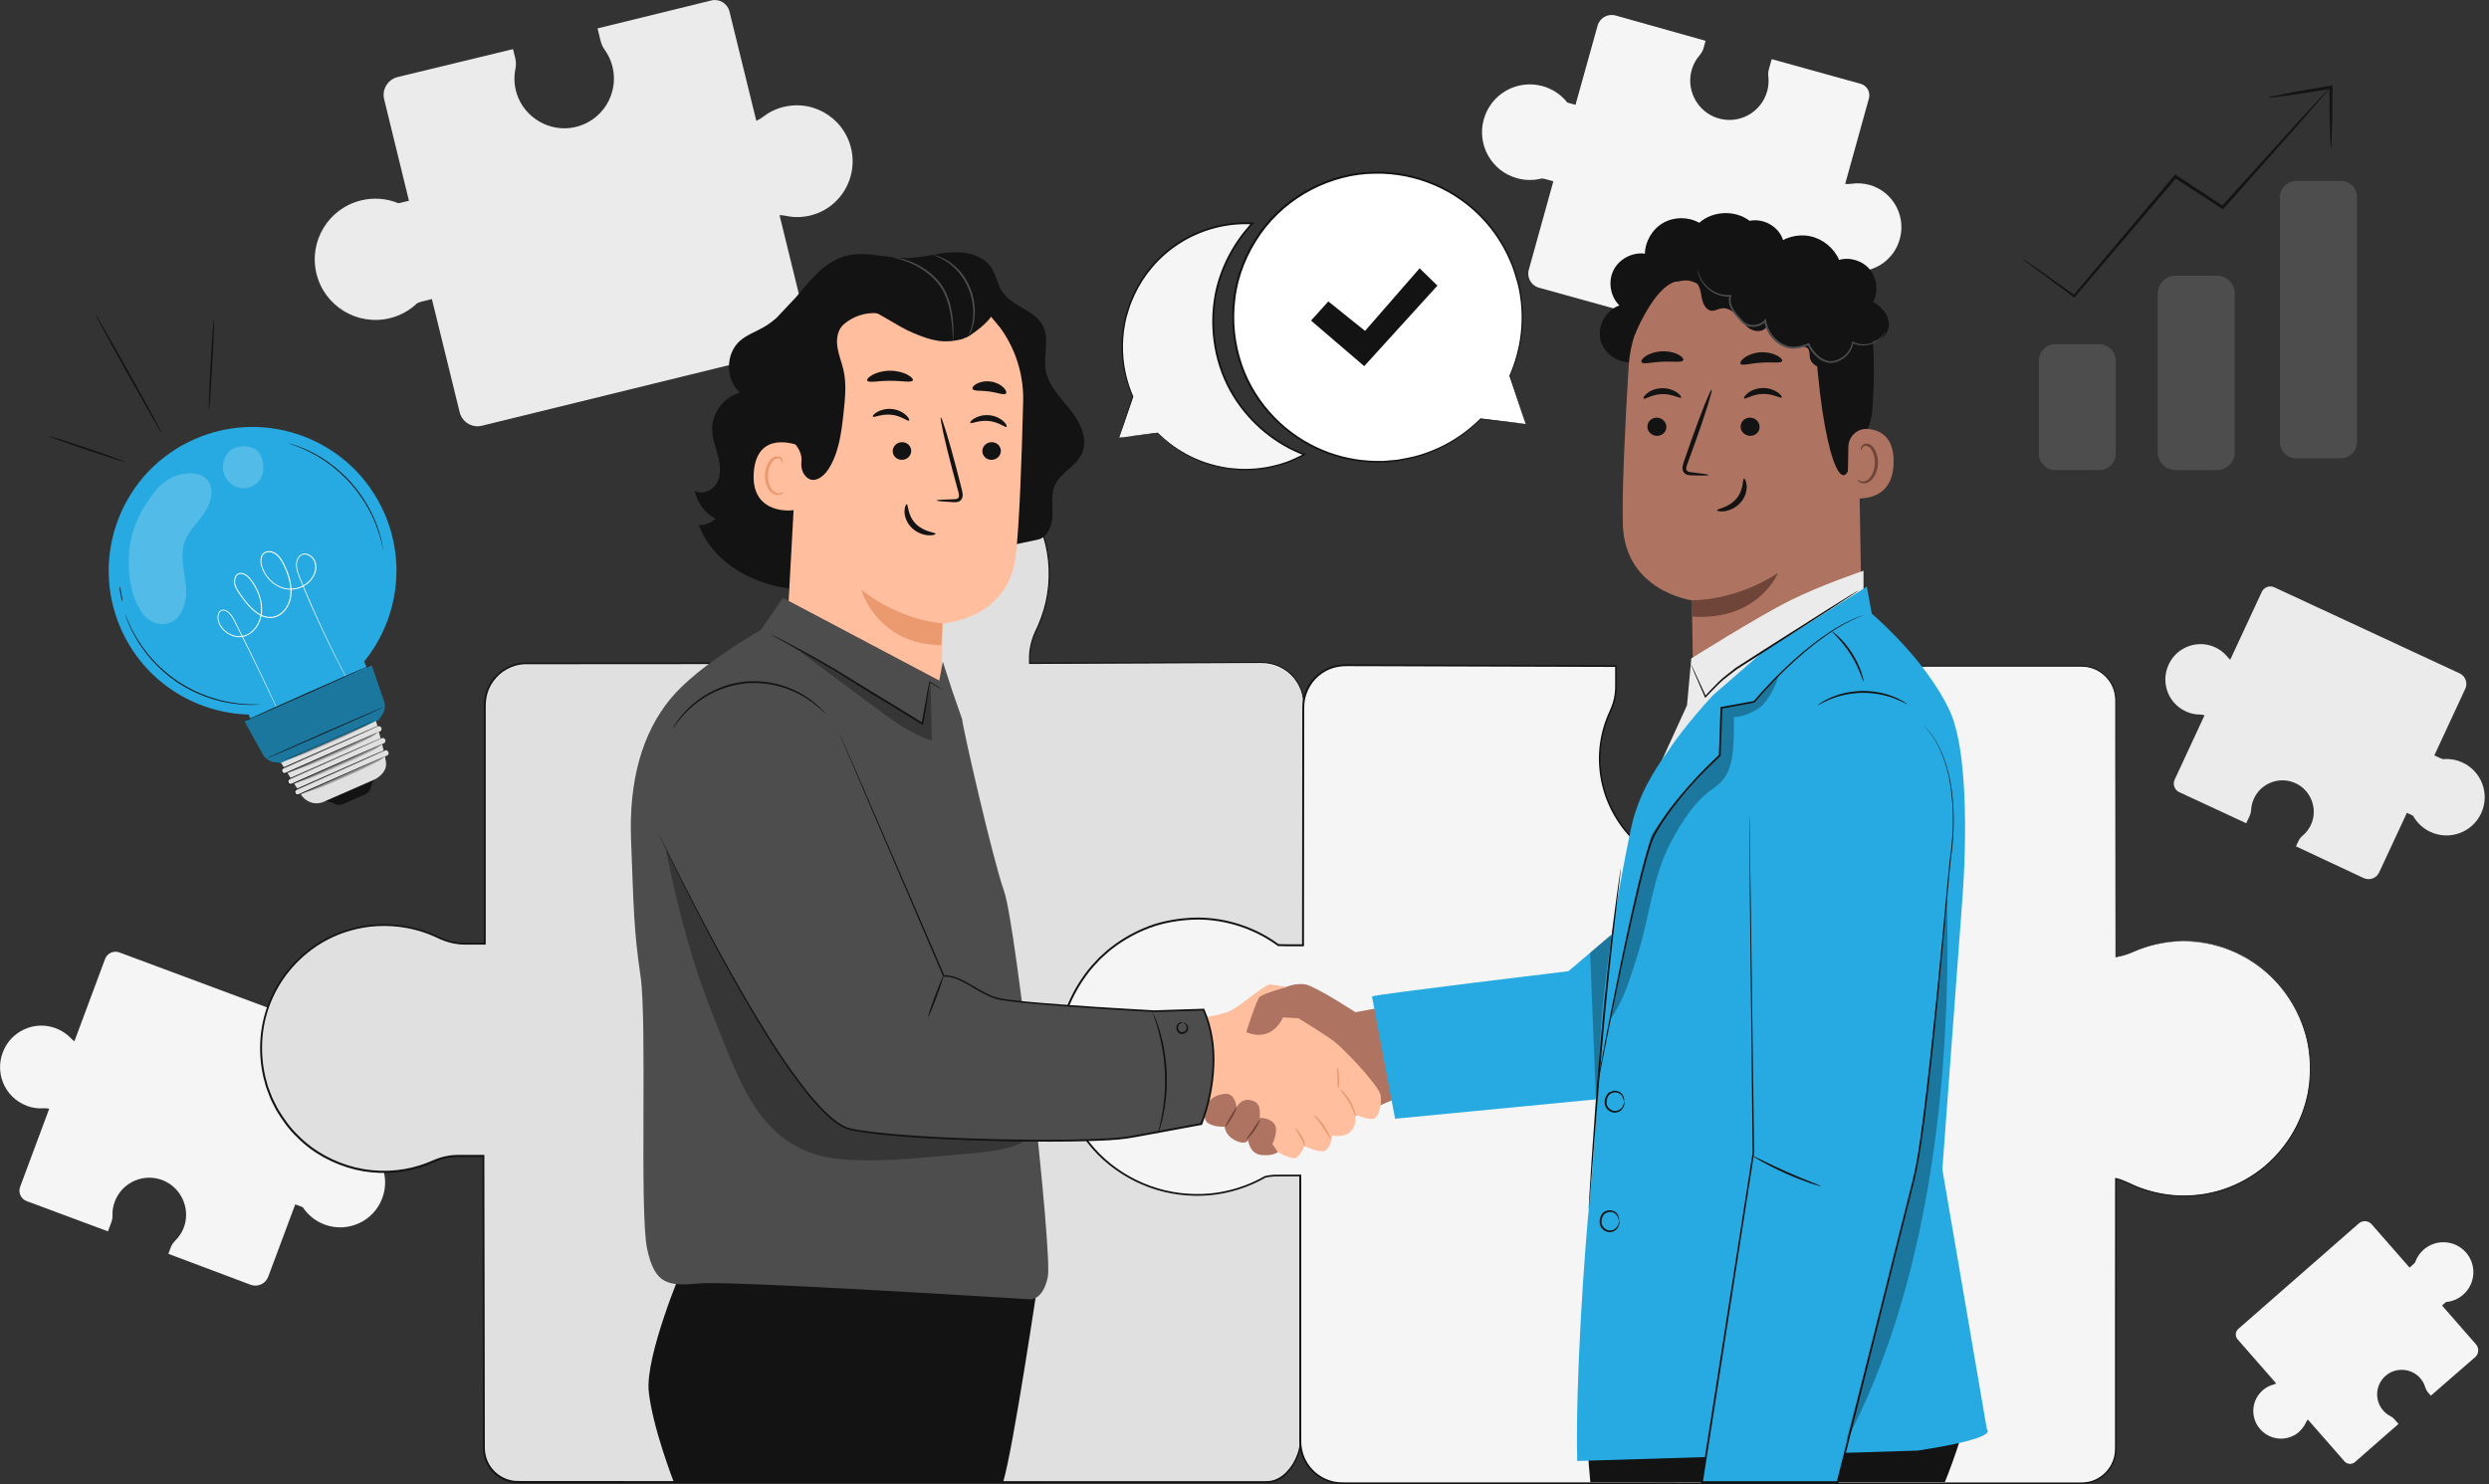 <svg width="503" height="300" viewBox="0 0 503 300" fill="none" xmlns="http://www.w3.org/2000/svg">
<rect x="0" y="0" width="503" height="300" fill="#333333" stroke="none"/>
<g clip-path="url(#clip0_2731_7693)">
<path d="M158.365 21.609C156.805 21.995 155.398 22.688 154.203 23.621C153.787 23.949 153.328 24.211 152.839 24.415L147.416 2.32C147.015 0.694 145.375 -0.305 143.749 0.096L120.757 5.739L121.398 8.348C121.544 8.954 121.814 9.515 122.178 10.025C122.907 11.039 123.461 12.198 123.782 13.488C125.138 19.014 121.639 24.598 116.011 25.742C111.047 26.755 105.987 23.788 104.442 18.963C103.895 17.264 103.837 15.544 104.158 13.932C104.303 13.211 104.303 12.475 104.128 11.76L103.677 9.93L80.364 15.573C78.366 16.061 77.141 18.081 77.637 20.078L82.645 40.577L81.056 40.963C80.874 41.007 80.692 41.051 80.509 41.08C78.191 40.125 75.559 39.87 72.942 40.519C66.367 42.13 62.35 48.771 63.961 55.339C65.572 61.907 72.213 65.931 78.782 64.32C80.932 63.795 82.806 62.724 84.3 61.302C84.599 61.156 84.912 61.04 85.24 60.959L87.282 60.456L92.895 83.332C93.383 85.329 95.403 86.554 97.4 86.058L161.026 70.451C162.652 70.05 163.65 68.41 163.249 66.784L157.534 43.493C157.95 43.493 158.365 43.544 158.781 43.632C160.96 44.098 163.315 43.938 165.604 42.939C170.146 40.963 172.872 36.101 172.216 31.166C171.312 24.372 164.809 20.034 158.38 21.616L158.365 21.609Z" fill="#EBEBEB"/>
<path d="M441.7 143.795C442.619 144.225 443.581 144.429 444.536 144.444C444.872 144.444 445.2 144.495 445.52 144.59L439.477 157.595C439.032 158.55 439.448 159.687 440.403 160.132L453.94 166.416L454.655 164.877C454.822 164.52 454.91 164.141 454.932 163.747C454.968 162.96 455.158 162.173 455.507 161.415C457.016 158.163 460.938 156.793 464.161 158.448C466.996 159.906 468.323 163.361 467.179 166.343C466.778 167.392 466.129 168.26 465.334 168.931C464.977 169.229 464.685 169.587 464.489 170.01L463.986 171.088L477.676 177.503C478.85 178.05 480.249 177.54 480.796 176.366L486.409 164.309L487.342 164.746C487.452 164.797 487.554 164.848 487.656 164.907C488.421 166.292 489.617 167.451 491.155 168.165C495.026 169.966 499.618 168.282 501.412 164.411C503.212 160.54 501.528 155.947 497.657 154.154C496.389 153.564 495.048 153.352 493.75 153.461C493.546 153.418 493.342 153.352 493.152 153.257L491.95 152.703L498.204 139.239C498.751 138.065 498.241 136.666 497.067 136.119L459.619 118.725C458.664 118.281 457.527 118.696 457.082 119.651L450.711 133.356C450.507 133.188 450.317 133.006 450.157 132.795C449.267 131.709 448.043 130.856 446.526 130.447C443.516 129.631 440.257 130.95 438.639 133.633C436.408 137.329 437.895 142.024 441.679 143.781L441.7 143.795Z" fill="#EBEBEB"/>
<path d="M464.605 289.443C465.203 288.918 465.662 288.291 465.976 287.613C466.085 287.373 466.224 287.154 466.391 286.957L473.798 295.413C474.345 296.033 475.292 296.098 475.912 295.552L484.711 287.846L483.836 286.848C483.632 286.614 483.391 286.432 483.114 286.294C482.56 286.017 482.057 285.63 481.627 285.142C479.775 283.028 480.038 279.784 482.247 277.998C484.193 276.423 487.087 276.576 488.866 278.34C489.493 278.96 489.908 279.704 490.134 280.484C490.236 280.833 490.404 281.154 490.637 281.431L491.25 282.131L500.194 274.353C500.96 273.682 501.033 272.523 500.369 271.758L493.51 263.906L494.115 263.374C494.18 263.316 494.253 263.258 494.326 263.199C495.558 263.09 496.768 262.602 497.774 261.727C500.289 259.525 500.544 255.698 498.343 253.183C496.141 250.668 492.314 250.413 489.799 252.614C488.975 253.336 488.399 254.233 488.064 255.195C487.969 255.326 487.853 255.45 487.729 255.56L486.949 256.245L479.287 247.49C478.616 246.724 477.457 246.644 476.692 247.315L452.336 268.638C451.717 269.184 451.651 270.132 452.198 270.752L460.005 279.667C459.823 279.762 459.626 279.835 459.429 279.893C458.365 280.185 457.374 280.79 456.594 281.752C455.048 283.647 454.961 286.403 456.375 288.415C458.314 291.185 462.156 291.608 464.613 289.457L464.605 289.443Z" fill="#F5F5F5"/>
<path d="M377.776 37.378C376.551 37.035 375.319 36.977 374.138 37.152C373.722 37.21 373.307 37.225 372.891 37.174L377.688 19.889C378.038 18.614 377.294 17.301 376.026 16.944L358.042 11.951L357.473 13.992C357.342 14.466 357.306 14.954 357.364 15.443C357.473 16.419 357.408 17.433 357.131 18.439C355.928 22.762 351.372 25.247 347.063 23.862C343.265 22.645 340.925 18.65 341.727 14.743C342.011 13.365 342.631 12.162 343.469 11.178C343.849 10.741 344.133 10.23 344.286 9.676L344.68 8.247L326.477 3.13C324.917 2.7 323.298 3.611 322.861 5.171L318.392 21.194L317.153 20.852C317.015 20.815 316.869 20.771 316.73 20.72C315.506 19.168 313.792 17.979 311.744 17.411C306.605 15.982 301.276 18.993 299.854 24.139C298.425 29.279 301.436 34.608 306.583 36.029C308.267 36.496 309.965 36.488 311.54 36.08C311.802 36.095 312.065 36.139 312.32 36.204L313.916 36.649L308.952 54.538C308.522 56.098 309.433 57.717 310.993 58.154L360.761 71.968C362.037 72.318 363.349 71.575 363.706 70.306L368.765 52.089C369.05 52.249 369.319 52.446 369.567 52.665C370.887 53.831 372.571 54.626 374.524 54.822C378.403 55.216 382.157 52.927 383.607 49.275C385.605 44.259 382.806 38.77 377.783 37.37L377.776 37.378Z" fill="#F5F5F5"/>
<path d="M5.402 223.542C6.517 223.958 7.669 224.111 8.784 224.045C9.178 224.023 9.564 224.045 9.951 224.125L4.068 239.915C3.638 241.074 4.228 242.372 5.387 242.802L21.819 248.918L22.511 247.052C22.672 246.622 22.744 246.163 22.73 245.703C22.701 244.778 22.846 243.837 23.189 242.919C24.662 238.968 29.123 237.007 33.052 238.654C36.508 240.105 38.374 244.027 37.317 247.621C36.945 248.889 36.267 249.968 35.4 250.814C35.013 251.193 34.7 251.645 34.51 252.155L34.022 253.46L50.65 259.715C52.079 260.247 53.668 259.518 54.2 258.096L59.668 243.458L60.805 243.881C60.936 243.932 61.06 243.983 61.191 244.041C62.212 245.587 63.721 246.841 65.587 247.54C70.282 249.29 75.508 246.899 77.258 242.204C79.008 237.51 76.617 232.283 71.922 230.533C70.384 229.965 68.794 229.833 67.285 230.081C67.045 230.045 66.804 229.986 66.571 229.899L65.113 229.36L71.2 213.016C71.732 211.587 71.003 209.998 69.582 209.465L24.122 192.531C22.963 192.101 21.666 192.692 21.235 193.851L15.039 210.493C14.784 210.318 14.551 210.114 14.332 209.888C13.195 208.693 11.678 207.811 9.863 207.468C6.262 206.783 2.566 208.627 0.919 211.922C-1.356 216.456 0.816 221.822 5.416 223.528L5.402 223.542Z" fill="#F5F5F5"/>
<path d="M243.052 188.223C247.112 187.938 250.618 189.039 254.016 190.621C255.532 191.328 257.318 191.838 258.987 191.838L263.427 191.736L263.478 142.377C263.478 137.718 259.672 133.935 254.985 133.935L208.067 134.11V133.097C208.067 131.114 208.578 129.175 209.445 127.396C211.72 122.716 212.653 117.278 211.676 111.54C209.73 100.154 200.224 91.275 188.669 90.013C172.777 88.286 159.327 100.613 159.327 116.06C159.327 119.814 160.129 123.379 161.565 126.609C162.309 128.278 162.739 130.071 162.739 131.894L163.016 134.11H106.469C101.781 134.11 97.976 137.886 97.976 142.552V190.81H93.945C92.071 190.81 90.234 190.329 88.55 189.506C84.125 187.355 78.701 186.466 73.27 187.399C62.496 189.243 54.091 198.239 52.903 209.166C51.27 224.205 62.926 236.934 77.55 236.934C81.1 236.934 84.475 236.175 87.529 234.812C89.111 234.112 90.803 233.704 92.53 233.704H97.706L97.808 292.737C97.808 296.535 100.906 299.612 104.726 299.612H256.071C259.891 299.612 262.88 294.815 262.88 291.024V237.371H256.757C255.342 237.371 253.943 237.648 252.63 238.18C249.992 239.237 247.112 239.835 244.094 239.835C231.118 239.835 220.664 229.126 221.182 216.114C221.641 204.647 231.548 189.024 243.059 188.23L243.052 188.223Z" fill="#E0E0E0"/>
<path d="M243.052 188.22C243.052 188.22 242.92 188.242 242.651 188.271C242.388 188.308 241.987 188.337 241.462 188.454C240.42 188.65 238.874 189.073 237.023 190.035C233.327 191.916 228.486 196.225 224.834 203.412C223.063 206.992 221.459 211.293 221.248 216.221C221.182 218.677 221.503 221.251 222.29 223.809C223.085 226.361 224.375 228.876 226.176 231.136C227.976 233.396 230.28 235.393 232.999 236.887C235.711 238.382 238.831 239.359 242.118 239.628C245.406 239.949 248.862 239.483 252.135 238.251C253.746 237.543 255.568 237.179 257.383 237.259C259.191 237.259 261.021 237.259 262.873 237.259H262.989V237.376C262.989 245.861 262.997 254.886 263.004 264.407C263.004 269.167 263.004 274.051 263.004 279.059C263.004 281.56 263.004 284.097 263.004 286.655C263.004 287.938 263.004 289.221 263.004 290.519C263.019 291.16 262.975 291.838 262.873 292.487C262.742 293.136 262.581 293.778 262.333 294.397C261.859 295.636 261.16 296.803 260.227 297.772C259.315 298.749 258.091 299.515 256.72 299.726C256.02 299.806 255.364 299.77 254.686 299.777C254.016 299.777 253.338 299.777 252.667 299.777C251.318 299.777 249.955 299.777 248.592 299.777C243.132 299.777 237.555 299.777 231.876 299.777C220.519 299.777 208.738 299.777 196.579 299.784C172.26 299.784 146.417 299.792 119.357 299.799C115.975 299.799 112.57 299.799 109.151 299.799C107.431 299.784 105.747 299.835 103.99 299.763C102.233 299.588 100.549 298.735 99.376 297.401C98.187 296.081 97.56 294.281 97.604 292.509C97.604 290.774 97.604 289.032 97.597 287.282C97.597 283.79 97.582 280.284 97.575 276.756C97.546 262.657 97.524 248.296 97.495 233.702L97.684 233.891C96.613 233.891 95.534 233.891 94.455 233.891C93.376 233.906 92.29 233.84 91.233 233.964C90.168 234.088 89.126 234.365 88.12 234.759C87.129 235.182 86.101 235.626 85.044 235.947C80.823 237.31 76.186 237.478 71.791 236.435C67.417 235.349 63.232 233.148 60.017 229.867C58.341 228.293 57.014 226.39 55.826 224.422C55.316 223.394 54.718 222.395 54.353 221.294C54.157 220.755 53.909 220.223 53.748 219.669L53.289 217.992C51.962 212.488 52.458 206.562 54.827 201.459C57.153 196.341 61.249 192.106 66.192 189.569C68.663 188.293 71.346 187.477 74.08 187.076C76.813 186.704 79.605 186.77 82.303 187.265C83.651 187.513 84.978 187.878 86.268 188.337C86.91 188.57 87.544 188.825 88.164 189.117C88.791 189.408 89.374 189.693 90.015 189.911C92.53 190.903 95.279 190.538 97.969 190.611L97.779 190.801C97.779 180.362 97.779 170.054 97.779 159.885C97.779 154.803 97.779 149.752 97.779 144.743C97.801 143.497 97.699 142.236 97.932 140.967C98.151 139.713 98.676 138.518 99.427 137.49C100.914 135.427 103.327 134.078 105.849 133.933C125.575 133.933 144.667 133.918 163.002 133.911L162.834 134.1C162.739 133.342 162.644 132.613 162.557 131.884V131.862C162.557 130.506 162.316 129.158 161.879 127.875C161.667 127.233 161.383 126.621 161.113 125.987C160.851 125.352 160.618 124.711 160.406 124.055C159.561 121.452 159.145 118.733 159.145 116.036L159.255 114.017C159.276 113.681 159.276 113.346 159.327 113.011L159.488 112.019C159.612 111.363 159.67 110.692 159.845 110.044L160.377 108.112C160.457 107.784 160.574 107.478 160.698 107.171L161.062 106.246C161.303 105.626 161.536 105.006 161.864 104.43L162.783 102.681L163.869 101.033C165.393 98.905 167.149 96.929 169.22 95.376L169.971 94.764L170.78 94.232C171.319 93.882 171.851 93.517 172.405 93.189C173.557 92.621 174.658 91.957 175.875 91.549C178.23 90.558 180.738 90.062 183.224 89.785C184.477 89.734 185.724 89.596 186.971 89.727C187.59 89.77 188.217 89.778 188.83 89.843C189.442 89.938 190.054 90.026 190.667 90.121C195.514 91.068 200.019 93.328 203.54 96.557C207.061 99.779 209.7 103.862 211.013 108.287C212.39 112.69 212.507 117.363 211.552 121.693C211.071 123.858 210.291 125.936 209.336 127.875C208.899 128.852 208.57 129.872 208.381 130.915C208.177 131.957 208.17 133.007 208.184 134.071L208.046 133.933C220.774 133.889 232.693 133.852 243.737 133.816C246.5 133.809 249.204 133.801 251.858 133.794C252.521 133.794 253.177 133.794 253.833 133.794C254.489 133.794 255.138 133.787 255.802 133.831C257.114 133.954 258.368 134.392 259.468 135.062C261.684 136.389 263.15 138.722 263.471 141.157C263.624 142.382 263.536 143.577 263.558 144.758C263.558 145.939 263.558 147.105 263.558 148.264C263.522 166.715 263.492 181.382 263.471 191.697V191.756H263.419C261.633 191.778 259.964 191.865 258.411 191.829C256.851 191.719 255.459 191.275 254.256 190.743C251.88 189.613 249.809 188.913 248.125 188.57C246.434 188.22 245.151 188.162 244.313 188.162C243.89 188.162 243.576 188.169 243.365 188.176C243.154 188.184 243.052 188.184 243.052 188.184C243.052 188.184 243.467 188.133 244.313 188.125C245.158 188.125 246.449 188.169 248.14 188.512C249.831 188.847 251.909 189.547 254.3 190.662C255.503 191.187 256.888 191.625 258.426 191.727C259.971 191.756 261.641 191.668 263.427 191.639L263.376 191.697C263.376 181.382 263.376 166.715 263.376 148.264C263.376 147.113 263.376 145.946 263.376 144.758C263.354 143.577 263.434 142.367 263.288 141.186C262.968 138.817 261.539 136.542 259.381 135.252C258.309 134.603 257.085 134.173 255.809 134.056C255.175 134.013 254.519 134.013 253.862 134.02C253.206 134.02 252.55 134.02 251.887 134.027C249.233 134.042 246.529 134.049 243.766 134.064C232.722 134.108 220.796 134.159 208.075 134.217H207.944V134.078C207.936 133.029 207.936 131.935 208.148 130.871C208.344 129.807 208.673 128.764 209.117 127.765C210.072 125.826 210.83 123.785 211.311 121.635C212.259 117.355 212.143 112.726 210.772 108.374C209.467 104 206.857 99.962 203.373 96.783C199.888 93.59 195.434 91.367 190.645 90.427C190.04 90.339 189.435 90.244 188.83 90.15C188.224 90.084 187.605 90.077 186.992 90.033C185.76 89.909 184.528 90.033 183.289 90.091C180.833 90.368 178.354 90.849 176.029 91.834C174.833 92.234 173.739 92.891 172.602 93.452C172.056 93.773 171.538 94.137 170.999 94.48L170.204 95.005L169.46 95.61C167.412 97.148 165.684 99.102 164.175 101.201L163.104 102.827L162.2 104.562C161.872 105.13 161.646 105.743 161.405 106.355L161.041 107.266C160.917 107.572 160.8 107.879 160.72 108.199L160.195 110.102C160.02 110.736 159.962 111.4 159.838 112.048L159.677 113.033C159.626 113.361 159.634 113.696 159.612 114.024L159.502 116.014C159.502 118.682 159.918 121.365 160.749 123.931C160.96 124.572 161.194 125.207 161.449 125.834C161.711 126.453 162.003 127.087 162.221 127.743C162.666 129.056 162.921 130.441 162.914 131.84V131.819C163.002 132.547 163.096 133.276 163.191 134.035L163.213 134.231H163.016C144.689 134.246 125.604 134.261 105.885 134.268C103.472 134.406 101.154 135.697 99.733 137.672C99.011 138.649 98.515 139.794 98.304 140.996C98.085 142.192 98.187 143.453 98.158 144.707C98.158 149.715 98.158 154.76 98.158 159.848C98.158 170.01 98.158 180.325 98.158 190.764V190.954H97.969C96.627 190.954 95.279 190.954 93.93 190.954C92.559 190.954 91.189 190.691 89.891 190.232C89.243 190.014 88.616 189.7 88.011 189.423C87.398 189.139 86.779 188.891 86.144 188.658C84.876 188.198 83.571 187.848 82.237 187.601C79.576 187.112 76.828 187.047 74.138 187.411C71.448 187.812 68.809 188.614 66.374 189.868C61.505 192.361 57.473 196.538 55.177 201.575C52.844 206.598 52.363 212.444 53.668 217.861L54.12 219.508C54.28 220.055 54.521 220.573 54.718 221.105C55.082 222.184 55.666 223.168 56.169 224.181C57.342 226.12 58.647 227.994 60.294 229.546C63.458 232.776 67.577 234.948 71.885 236.013C76.216 237.04 80.786 236.88 84.934 235.539C85.984 235.218 86.968 234.788 87.989 234.358C89.017 233.95 90.096 233.665 91.196 233.541C92.304 233.417 93.391 233.483 94.462 233.461C95.541 233.461 96.62 233.461 97.692 233.461H97.881V233.651C97.903 248.238 97.932 262.606 97.954 276.705C97.954 280.226 97.969 283.739 97.969 287.231C97.969 288.973 97.969 290.716 97.976 292.458C97.932 294.164 98.53 295.848 99.66 297.109C100.768 298.377 102.364 299.187 104.034 299.354C105.718 299.42 107.46 299.376 109.159 299.391C112.577 299.391 115.982 299.391 119.364 299.391C146.424 299.391 172.267 299.398 196.586 299.405C208.745 299.405 220.526 299.405 231.883 299.413C237.562 299.413 243.139 299.413 248.599 299.413C249.962 299.413 251.326 299.413 252.674 299.413C253.352 299.413 254.023 299.413 254.693 299.413C255.364 299.413 256.049 299.434 256.684 299.362C257.967 299.165 259.133 298.443 260.022 297.495C260.926 296.555 261.612 295.425 262.071 294.215C262.319 293.617 262.472 292.99 262.603 292.363C262.705 291.729 262.742 291.102 262.734 290.446C262.734 289.148 262.734 287.865 262.734 286.582C262.734 284.024 262.734 281.487 262.734 278.986C262.734 273.986 262.734 269.094 262.734 264.334C262.734 254.813 262.742 245.788 262.749 237.303L262.865 237.42C261.014 237.42 259.177 237.42 257.376 237.42C255.568 237.347 253.819 237.689 252.208 238.389C248.905 239.628 245.413 240.095 242.097 239.767C238.78 239.49 235.63 238.498 232.897 236.989C230.163 235.48 227.838 233.461 226.03 231.179C224.215 228.898 222.917 226.361 222.13 223.788C221.335 221.214 221.022 218.619 221.094 216.148C221.32 211.183 222.939 206.868 224.725 203.288C228.399 196.086 233.276 191.785 236.994 189.911C238.86 188.957 240.413 188.541 241.455 188.359C241.98 188.249 242.381 188.228 242.643 188.198C242.913 188.169 243.044 188.162 243.044 188.162L243.052 188.22Z" fill="#131313"/>
<path d="M441.314 190.236C437.647 190.236 434.163 191.023 431.014 192.423C429.906 192.911 428.754 193.261 427.566 193.436V141.554C427.566 137.734 424.467 134.636 420.647 134.636H366.659V140.759C366.659 142.174 366.943 143.573 367.468 144.885C368.532 147.524 369.13 150.404 369.13 153.422C369.13 166.398 358.355 176.852 345.263 176.334C333.73 175.875 324.13 166.551 323.328 155.04C323.043 150.98 323.838 147.145 325.427 143.756C326.142 142.239 326.55 140.606 326.55 138.93V134.636L271.854 134.461C267.166 134.461 263.361 138.266 263.361 142.954L263.31 191.074H259.578C259.155 191.074 258.725 191.059 258.295 191.03C253.68 187.662 247.994 185.665 241.841 185.665C226.409 185.665 213.899 198.174 213.899 213.607C213.899 229.04 226.409 241.549 241.841 241.549C246.886 241.549 251.617 240.201 255.707 237.86C256.45 237.7 257.209 237.613 257.974 237.613H262.756V291.317C262.756 296.004 266.561 299.81 271.249 299.81H420.633C424.453 299.81 427.551 296.712 427.551 292.892V238.21C428.469 238.444 429.366 238.772 430.226 239.194C434.797 241.418 440.111 242.329 445.717 241.374C456.842 239.472 465.524 230.184 466.749 218.899C468.44 203.372 456.397 190.228 441.3 190.228L441.314 190.236Z" fill="#F5F5F5"/>
<path d="M441.314 190.236C441.314 190.236 441.861 190.258 442.94 190.309C443.479 190.338 444.15 190.338 444.937 190.498C445.331 190.564 445.761 190.629 446.22 190.702C446.687 190.753 447.161 190.885 447.671 191.03C448.181 191.169 448.721 191.322 449.289 191.475C449.851 191.665 450.426 191.912 451.039 192.146C451.345 192.27 451.658 192.379 451.972 192.518C452.278 192.678 452.584 192.838 452.905 193.006C453.532 193.349 454.225 193.647 454.859 194.107C457.498 195.74 460.282 198.167 462.557 201.55C464.802 204.918 466.646 209.262 466.909 214.278C466.938 214.905 466.989 215.532 466.996 216.173C466.96 216.807 466.931 217.456 466.894 218.105C466.872 218.433 466.872 218.761 466.821 219.089C466.77 219.417 466.727 219.745 466.676 220.073C466.625 220.401 466.574 220.737 466.523 221.065C466.442 221.393 466.369 221.721 466.289 222.056C465.662 224.702 464.583 227.356 463.016 229.842C461.449 232.32 459.408 234.653 456.907 236.577C454.407 238.495 451.462 240.011 448.225 240.93C447.423 241.177 446.585 241.301 445.754 241.498C444.908 241.629 444.062 241.753 443.195 241.804C441.467 241.936 439.703 241.892 437.939 241.651C436.175 241.425 434.411 240.981 432.683 240.368C430.941 239.778 429.359 238.757 427.544 238.349L427.689 238.232C427.689 246.63 427.697 255.546 427.704 264.942C427.704 269.637 427.704 274.456 427.704 279.391C427.704 281.855 427.704 284.355 427.704 286.878C427.704 288.139 427.704 289.407 427.704 290.683C427.704 291.324 427.704 291.959 427.704 292.6C427.711 292.921 427.682 293.249 427.668 293.577C427.616 293.898 427.595 294.233 427.5 294.547C426.924 297.127 424.737 299.3 422.076 299.824C421.42 299.948 420.728 299.985 420.071 299.97C419.408 299.97 418.745 299.97 418.081 299.97C416.747 299.97 415.413 299.97 414.072 299.97C408.692 299.97 403.21 299.97 397.626 299.97C386.458 299.97 374.882 299.97 362.933 299.977C339.045 299.977 313.676 299.985 287.119 299.992C283.802 299.992 280.463 299.992 277.11 299.992C275.433 299.992 273.749 299.992 272.065 299.992C271.227 299.999 270.352 299.977 269.507 299.817C268.661 299.628 267.844 299.329 267.079 298.92C265.57 298.075 264.294 296.792 263.514 295.232C263.106 294.459 262.851 293.613 262.705 292.761C262.537 291.9 262.581 291.018 262.574 290.173C262.574 286.746 262.574 283.306 262.574 279.85C262.574 266.021 262.574 251.93 262.574 237.62L262.763 237.809C261.655 237.809 260.496 237.809 259.315 237.809C258.725 237.809 258.112 237.802 257.529 237.817C256.939 237.846 256.341 237.926 255.758 238.05L255.809 238.028C252.383 239.989 248.483 241.258 244.444 241.622C240.405 241.965 236.243 241.476 232.35 240.062C228.465 238.662 224.842 236.395 221.882 233.421C218.944 230.425 216.655 226.758 215.27 222.756C214.308 219.884 213.761 216.873 213.732 213.855C213.739 210.837 214.191 207.834 215.088 204.969C215.992 202.104 217.428 199.428 219.177 197.015C220.03 195.783 221.058 194.704 222.079 193.618L223.733 192.117C224.287 191.628 224.914 191.213 225.498 190.761C227.918 189.048 230.586 187.692 233.393 186.78C236.221 185.92 239.159 185.512 242.089 185.483C247.958 185.505 253.753 187.451 258.419 190.877L258.324 190.841C259.971 190.921 261.663 190.863 263.317 190.885L263.128 191.074C263.142 180.795 263.15 170.641 263.164 160.639C263.164 155.638 263.179 150.666 263.179 145.738V143.894C263.179 143.282 263.179 142.662 263.23 142.035C263.361 140.789 263.777 139.578 264.418 138.507C265.694 136.356 267.925 134.811 270.374 134.417C271.606 134.206 272.823 134.308 274.026 134.293C275.236 134.293 276.439 134.301 277.642 134.308C280.048 134.315 282.439 134.322 284.823 134.33C289.59 134.344 294.314 134.359 298.994 134.381C308.354 134.41 317.547 134.446 326.542 134.476H326.71V134.643C326.71 135.934 326.71 137.217 326.71 138.492C326.747 139.783 326.564 141.095 326.171 142.319C325.981 142.932 325.719 143.53 325.456 144.105C325.194 144.674 324.961 145.265 324.749 145.855C324.334 147.036 323.998 148.246 323.787 149.478C322.89 154.392 323.743 159.509 325.988 163.803C327.111 165.953 328.54 167.929 330.26 169.605C331.973 171.282 333.927 172.674 336.027 173.746C340.218 175.948 345.044 176.596 349.571 175.948C354.105 175.277 358.326 173.214 361.585 170.211C363.189 168.687 364.661 167.018 365.733 165.115C366.841 163.241 367.73 161.244 368.226 159.159C369.341 155.018 369.195 150.645 367.956 146.701C367.672 145.709 367.213 144.783 366.928 143.77C366.644 142.764 366.506 141.729 366.513 140.701C366.513 138.66 366.513 136.641 366.513 134.643V134.505H366.651C380.845 134.505 394.047 134.519 406.162 134.527C409.188 134.527 412.147 134.527 415.042 134.527C416.485 134.527 417.914 134.527 419.328 134.527C420.035 134.527 420.735 134.512 421.442 134.578C422.149 134.658 422.827 134.855 423.469 135.124C424.744 135.693 425.831 136.633 426.559 137.785C427.296 138.93 427.653 140.278 427.66 141.598C427.66 144.208 427.66 146.744 427.66 149.201C427.638 168.898 427.624 183.879 427.609 193.436L427.558 193.392C429.986 193.079 431.823 191.891 433.55 191.417C435.256 190.87 436.714 190.6 437.873 190.447C439.032 190.294 439.9 190.25 440.469 190.243C441.037 190.229 441.321 190.243 441.321 190.243C441.321 190.243 441.044 190.25 440.469 190.272C439.9 190.294 439.032 190.345 437.881 190.506C436.729 190.673 435.278 190.943 433.572 191.497C431.852 191.971 430.022 193.166 427.573 193.494H427.522V193.451C427.514 183.901 427.493 168.913 427.471 149.216C427.471 146.752 427.471 144.215 427.471 141.612C427.471 140.329 427.113 139.024 426.399 137.909C425.692 136.794 424.635 135.883 423.403 135.336C422.783 135.073 422.12 134.884 421.435 134.804C420.757 134.738 420.05 134.76 419.342 134.76C417.936 134.76 416.507 134.76 415.056 134.76C412.162 134.76 409.202 134.76 406.177 134.76C394.061 134.76 380.867 134.774 366.666 134.782L366.804 134.643C366.804 136.641 366.804 138.66 366.804 140.701C366.804 141.707 366.936 142.72 367.213 143.697C367.482 144.667 367.949 145.615 368.241 146.621C369.494 150.608 369.647 155.04 368.525 159.232C368.022 161.346 367.125 163.373 366.003 165.268C364.909 167.193 363.422 168.884 361.804 170.429C358.501 173.476 354.222 175.569 349.629 176.254C345.044 176.917 340.153 176.254 335.895 174.03C333.767 172.944 331.784 171.53 330.049 169.831C328.307 168.14 326.856 166.135 325.719 163.949C323.437 159.589 322.569 154.399 323.481 149.413C323.699 148.166 324.035 146.934 324.458 145.738C324.676 145.141 324.91 144.543 325.179 143.967C325.449 143.391 325.69 142.822 325.879 142.217C326.265 141.022 326.44 139.768 326.404 138.5C326.404 137.217 326.404 135.934 326.404 134.651L326.572 134.818C317.576 134.789 308.391 134.767 299.023 134.738C294.343 134.723 289.619 134.709 284.852 134.694C282.468 134.694 280.077 134.68 277.671 134.672C276.468 134.672 275.266 134.665 274.055 134.665C272.845 134.68 271.628 134.585 270.462 134.789C268.114 135.168 265.971 136.648 264.754 138.711C264.141 139.739 263.748 140.898 263.616 142.093C263.573 142.691 263.558 143.296 263.565 143.916V145.76C263.565 150.688 263.551 155.653 263.551 160.661C263.543 170.662 263.529 180.817 263.522 191.096V191.286H263.332C261.663 191.271 260.015 191.329 258.309 191.242H258.258L258.215 191.205C253.607 187.823 247.892 185.906 242.097 185.884C239.203 185.913 236.308 186.314 233.516 187.167C230.739 188.056 228.115 189.397 225.724 191.089C225.148 191.541 224.528 191.942 223.981 192.43L222.348 193.91C221.342 194.982 220.329 196.046 219.491 197.263C217.77 199.647 216.356 202.279 215.459 205.107C214.57 207.936 214.133 210.895 214.125 213.877C214.147 216.858 214.694 219.825 215.642 222.661C217.005 226.612 219.265 230.221 222.166 233.18C225.089 236.118 228.661 238.356 232.496 239.734C236.33 241.126 240.442 241.608 244.422 241.272C248.41 240.915 252.251 239.661 255.634 237.729L255.663 237.715H255.692C256.297 237.576 256.91 237.496 257.522 237.467C258.142 237.445 258.732 237.467 259.33 237.46C260.518 237.46 261.677 237.46 262.778 237.46H262.968V237.649C262.968 251.959 262.968 266.05 262.968 279.879C262.968 283.335 262.968 286.776 262.968 290.202C262.975 291.062 262.931 291.908 263.091 292.731C263.237 293.555 263.478 294.364 263.864 295.101C264.608 296.595 265.825 297.827 267.276 298.636C268.005 299.03 268.792 299.314 269.601 299.496C270.418 299.649 271.234 299.679 272.087 299.664C273.771 299.664 275.455 299.664 277.132 299.664C280.485 299.664 283.824 299.664 287.141 299.664C313.69 299.664 339.059 299.671 362.955 299.679C374.903 299.679 386.48 299.679 397.648 299.686C403.232 299.686 408.714 299.686 414.094 299.686C415.435 299.686 416.776 299.686 418.103 299.686C418.767 299.686 419.43 299.686 420.093 299.686C420.764 299.7 421.398 299.664 422.032 299.547C424.577 299.044 426.676 296.967 427.237 294.488C427.391 293.869 427.434 293.249 427.427 292.607C427.427 291.966 427.427 291.324 427.427 290.69C427.427 289.414 427.427 288.146 427.427 286.885C427.427 284.363 427.427 281.862 427.427 279.398C427.427 274.463 427.427 269.644 427.427 264.95C427.427 255.553 427.434 246.638 427.442 238.24V238.094L427.587 238.13C429.446 238.56 431.035 239.588 432.749 240.164C434.454 240.776 436.204 241.214 437.954 241.447C439.703 241.688 441.453 241.731 443.166 241.607C444.026 241.556 444.864 241.433 445.703 241.309C446.526 241.119 447.357 240.988 448.159 240.747C451.367 239.843 454.29 238.342 456.776 236.439C459.262 234.536 461.288 232.225 462.848 229.761C464.408 227.297 465.487 224.659 466.114 222.034C466.195 221.706 466.267 221.378 466.348 221.05C466.399 220.722 466.45 220.394 466.501 220.066C466.552 219.738 466.603 219.41 466.646 219.089C466.698 218.768 466.69 218.44 466.719 218.112C466.756 217.463 466.792 216.822 466.829 216.188C466.829 215.554 466.77 214.927 466.749 214.307C466.501 209.328 464.678 204.998 462.448 201.644C460.195 198.269 457.432 195.849 454.8 194.209C454.174 193.75 453.481 193.451 452.854 193.108C452.541 192.94 452.227 192.78 451.928 192.62C451.615 192.481 451.301 192.364 451.002 192.241C450.39 192.007 449.821 191.759 449.267 191.563C448.699 191.402 448.159 191.256 447.649 191.111C447.146 190.965 446.665 190.834 446.206 190.775C445.746 190.702 445.324 190.629 444.93 190.564C444.143 190.403 443.472 190.389 442.94 190.36C441.868 190.294 441.321 190.258 441.321 190.258L441.314 190.236Z" fill="#131313"/>
<path d="M259.279 199.808C259.279 199.808 261.728 198.547 263.893 199.021C266.058 199.494 273.917 204.619 273.917 204.619L280.252 203.438L283.984 221.32L259.271 231.592V199.808H259.279Z" fill="#AE7461"/>
<path d="M240.996 206.044C240.996 206.044 246.66 205.33 248.708 204.302C250.757 203.274 255.648 198.937 256.676 199.017C257.704 199.097 261.407 199.804 261.407 199.804L259.906 204.302C259.906 204.302 267.32 208.8 269.528 210.455C271.737 212.109 278.677 219.523 278.991 221.338C279.304 223.153 278.757 225.282 277.89 225.989C277.022 226.696 273.866 225.282 273.866 225.282C273.866 225.282 274.34 226.937 273.159 228.519C271.978 230.093 269.215 229.547 269.215 229.547C269.215 229.547 268.982 232.149 267.713 232.623C266.452 233.097 263.609 231.675 263.609 231.675C263.609 231.675 262.749 233.884 261.721 234.117C260.693 234.351 257.77 232.616 257.77 232.616C257.77 232.616 245.151 223.547 242.315 222.206C239.479 220.864 238.612 220.784 238.612 220.784L240.996 206.044Z" fill="#FFBE9D"/>
<path d="M263.616 231.674C263.558 231.674 263.522 231.448 263.39 231.12C263.259 230.785 263.033 230.34 262.756 229.859C262.195 228.897 261.692 228.124 261.779 228.058C261.859 228 262.501 228.671 263.084 229.669C263.376 230.165 263.573 230.661 263.645 231.047C263.726 231.433 263.66 231.681 263.616 231.674Z" fill="#EB996E"/>
<path d="M268.858 230.134C268.756 230.185 268.136 229.055 267.268 227.75C266.408 226.438 265.482 225.563 265.548 225.475C265.606 225.388 266.693 226.182 267.582 227.531C268.479 228.872 268.945 230.082 268.858 230.126V230.134Z" fill="#EB996E"/>
<path d="M273.924 225.583C273.815 225.612 273.458 224.249 272.59 222.776C271.73 221.296 270.717 220.32 270.789 220.239C270.841 220.159 272.021 221.041 272.911 222.587C273.815 224.125 274.012 225.576 273.917 225.59L273.924 225.583Z" fill="#EB996E"/>
<path d="M270.228 215.743C270.33 215.721 270.6 216.661 270.651 217.857C270.709 219.052 270.52 220.014 270.418 220C270.308 219.993 270.323 219.038 270.272 217.871C270.221 216.705 270.126 215.757 270.228 215.743Z" fill="#EB996E"/>
<path d="M251.865 208.646C251.865 208.646 253.833 202.34 254.548 201.546C255.255 200.758 261.852 199.023 261.852 199.023L263.893 204.309L262.428 205.854L259.271 205.65C259.271 205.65 257.303 210.855 251.858 208.646H251.865Z" fill="#AE7461"/>
<path d="M239.764 221.118C239.764 221.118 238.86 221.811 239.764 223.465C240.668 225.12 243.11 223.939 243.897 223.465C243.897 223.465 242.716 226.228 244.211 227.096C245.712 227.963 247.52 227.73 247.52 227.73C247.52 227.73 247.44 229.385 249.569 230.493C251.697 231.594 252.251 230.493 252.251 230.493C252.251 230.493 252.485 233.256 254.934 233.489C257.376 233.722 258.236 232.884 258.236 232.884L257.143 231.251C257.143 231.251 258.564 228.357 257.456 227.096C256.356 225.835 254.54 225.995 254.54 225.995C254.54 225.995 255.022 223.429 253.615 222.722C251.005 221.395 249.882 223.866 249.882 223.866C249.882 223.866 249.722 221.06 247.673 221.118C245.625 221.184 244.517 222.445 244.517 222.445L239.749 221.118H239.764Z" fill="#AE7461"/>
<path d="M249.897 223.861C249.991 223.905 249.605 224.868 248.956 225.961C248.315 227.062 247.659 227.864 247.571 227.805C247.484 227.747 247.987 226.858 248.628 225.771C249.27 224.685 249.802 223.81 249.897 223.861Z" fill="#6F4439"/>
<path d="M254.599 226.346C254.693 226.389 254.285 227.417 253.527 228.525C252.769 229.641 251.96 230.392 251.887 230.319C251.807 230.246 252.477 229.4 253.214 228.314C253.957 227.228 254.504 226.295 254.599 226.346Z" fill="#6F4439"/>
<path d="M205.749 256.109H193.787L190.725 299.608H202.717C204.758 292.982 209.861 258.457 209.861 258.457L205.749 256.109Z" fill="#131313"/>
<path d="M137.997 256.109C137.997 256.109 130.343 274.064 131.108 281.325C131.874 288.593 136.175 299.608 136.175 299.608H195.42C195.42 299.608 197.074 293.536 198.35 284.562C199.626 275.588 203.074 256.109 203.074 256.109H137.997Z" fill="#131313"/>
<path d="M216.29 82.847C214.293 80.325 211.814 77.89 211.304 74.712C210.83 71.788 212.113 68.588 210.801 65.927C209.19 62.661 204.554 62.02 202.542 58.98C201.565 57.508 201.339 55.641 200.377 54.161C198.736 51.639 195.376 50.83 192.372 50.998C189.369 51.173 186.438 52.106 183.435 52.164C179.309 52.252 175.132 50.706 171.13 51.69C166.712 52.784 163.862 56.502 160.844 60.096L156.936 64.243C156.134 64.943 155.296 65.592 154.378 66.117C152.774 67.05 150.966 67.655 149.566 68.873C146.577 71.475 146.556 76.76 149.537 79.377C146.322 80.23 143.887 83.43 143.924 86.754C143.938 88.584 144.616 90.334 145.076 92.105C145.535 93.877 145.776 95.838 144.959 97.478C144.15 99.118 141.948 100.161 140.403 99.191C140.848 101.582 142.444 103.733 144.602 104.863C143.698 105.701 142.473 106.182 141.241 106.167C144.201 114.157 153.073 118.713 161.58 119.165C170.087 119.617 178.39 116.774 186.438 113.975L209.642 109.105C211.676 108.741 212.631 106.335 212.697 104.265C212.762 102.202 212.347 100.029 213.17 98.134C214.308 95.539 217.45 94.278 218.63 91.704C219.972 88.774 218.302 85.362 216.298 82.833L216.29 82.847Z" fill="#131313"/>
<path d="M161.077 101.183C159.663 95.927 158.27 90.627 157.782 85.211C157.293 79.787 157.745 74.189 159.903 69.188C160.231 68.43 162.943 63.37 163.76 63.494C164.343 63.582 162.586 68.342 162.856 68.867C165.436 73.868 165.903 79.751 165.159 85.335C164.416 90.919 162.994 95.898 161.07 101.19" fill="#131313"/>
<path d="M161.609 80.412C161.872 66.758 170.029 55.532 183.668 56.166L184.922 56.297C197.57 57.632 207.083 68.45 206.77 81.171C206.478 93.002 206.004 106.073 205.268 112.357C203.737 125.369 190.492 126.018 190.492 126.018C190.462 126.018 190.134 147.516 190.134 147.516L159.123 126.025L161.616 80.412H161.609Z" fill="#FFBE9D"/>
<path d="M190.492 126.02C190.492 126.02 182.225 125.634 174.053 119.219C174.053 119.219 177.107 130.234 190.229 130.431L190.484 126.027L190.492 126.02Z" fill="#EB996E"/>
<path d="M202.257 91.266C202.192 92.25 201.295 93.008 200.267 92.957C199.239 92.906 198.459 92.061 198.525 91.076C198.591 90.092 199.487 89.334 200.515 89.385C201.543 89.436 202.33 90.282 202.257 91.266Z" fill="#131313"/>
<path d="M203.417 86.285C203.161 86.504 201.864 85.309 199.859 85.105C197.862 84.871 196.287 85.746 196.09 85.476C195.995 85.36 196.28 84.944 196.965 84.543C197.643 84.15 198.766 83.807 200.012 83.945C201.259 84.084 202.257 84.653 202.811 85.185C203.38 85.724 203.54 86.183 203.417 86.278V86.285Z" fill="#131313"/>
<path d="M184.142 91.266C184.076 92.25 183.18 93.008 182.152 92.957C181.124 92.906 180.344 92.061 180.41 91.076C180.475 90.092 181.372 89.334 182.4 89.385C183.428 89.436 184.208 90.282 184.142 91.266Z" fill="#131313"/>
<path d="M183.719 85.028C183.464 85.247 182.159 84.051 180.162 83.847C178.164 83.614 176.59 84.489 176.393 84.219C176.298 84.102 176.575 83.687 177.268 83.286C177.946 82.885 179.068 82.549 180.315 82.688C181.561 82.826 182.56 83.395 183.114 83.927C183.676 84.467 183.843 84.926 183.719 85.021V85.028Z" fill="#131313"/>
<path d="M189.281 101.165C189.281 101.049 190.55 100.968 192.598 100.925C193.116 100.925 193.612 100.874 193.736 100.538C193.896 100.181 193.736 99.605 193.553 98.986C193.203 97.695 192.839 96.347 192.453 94.932C190.936 89.166 189.894 84.45 190.127 84.391C190.36 84.333 191.775 88.955 193.291 94.721C193.655 96.142 193.998 97.498 194.326 98.789C194.457 99.386 194.72 100.086 194.377 100.823C194.202 101.187 193.794 101.428 193.459 101.479C193.123 101.544 192.832 101.522 192.576 101.508C190.535 101.406 189.274 101.282 189.281 101.165Z" fill="#131313"/>
<path d="M183.245 101.931C183.573 101.945 183.348 104.118 185.046 105.86C186.737 107.602 189.085 107.602 189.07 107.909C189.085 108.047 188.509 108.273 187.532 108.2C186.57 108.135 185.199 107.675 184.164 106.611C183.129 105.547 182.772 104.234 182.793 103.331C182.808 102.412 183.107 101.902 183.253 101.931H183.245Z" fill="#131313"/>
<path d="M184.47 76.891C184.215 77.416 182.247 76.95 179.863 76.979C177.486 76.964 175.518 77.453 175.256 76.935C175.139 76.687 175.525 76.206 176.349 75.761C177.166 75.317 178.427 74.945 179.856 74.938C181.284 74.938 182.553 75.295 183.369 75.732C184.193 76.169 184.587 76.643 184.47 76.891Z" fill="#131313"/>
<path d="M203.293 79.541C202.892 79.956 201.565 79.344 199.91 79.147C198.263 78.892 196.812 79.133 196.542 78.622C196.426 78.374 196.695 77.944 197.351 77.58C198 77.215 199.05 76.968 200.187 77.128C201.324 77.281 202.265 77.799 202.797 78.331C203.336 78.863 203.475 79.351 203.3 79.555L203.293 79.541Z" fill="#131313"/>
<path d="M161.66 90.168C161.449 90.052 152.985 86.574 152.329 95.512C151.673 104.449 160.785 103.261 160.814 103.006C160.851 102.751 161.653 90.161 161.653 90.161L161.66 90.168Z" fill="#FFBE9D"/>
<path d="M158.336 99.422C158.299 99.393 158.176 99.517 157.899 99.619C157.636 99.721 157.184 99.765 156.732 99.561C155.814 99.145 155.128 97.585 155.201 95.974C155.238 95.158 155.464 94.4 155.799 93.78C156.12 93.146 156.579 92.723 157.06 92.672C157.541 92.599 157.855 92.905 157.95 93.168C158.052 93.423 157.979 93.598 158.03 93.62C158.052 93.642 158.234 93.481 158.19 93.109C158.168 92.927 158.074 92.709 157.877 92.526C157.673 92.337 157.366 92.227 157.031 92.235C156.339 92.235 155.668 92.818 155.303 93.503C154.895 94.181 154.625 95.041 154.582 95.953C154.509 97.76 155.303 99.51 156.572 99.977C157.191 100.188 157.724 100.035 158.015 99.845C158.307 99.641 158.372 99.452 158.343 99.43L158.336 99.422Z" fill="#EB996E"/>
<path d="M201.944 65.979C203.446 65.272 199.4 60.308 195.944 58.464C190.725 55.679 182.611 53.645 177.567 54.738C171.487 56.043 166.34 58.697 162.994 63.938C159.648 69.18 158.117 75.434 157.891 81.645C157.826 83.541 157.891 85.523 158.802 87.193C159.925 89.249 162.243 90.648 161.959 93.367C161.857 94.359 162.076 95.387 162.71 96.159C164.233 98.004 166.34 96.502 167.368 94.92C169.562 91.545 170.051 87.375 170.481 83.373C170.787 80.53 171.093 77.621 170.466 74.829C170.124 73.313 169.511 71.855 169.256 70.324C169.001 68.793 169.154 67.073 170.175 65.899C170.342 65.71 170.612 65.469 170.947 65.214C173.623 63.158 177.209 62.721 180.315 64.048C185.236 66.154 193.663 69.369 196.025 67.802C199.414 65.549 200.289 63.997 200.289 63.997L201.944 65.987V65.979Z" fill="#131313"/>
<path d="M178.113 53.558C183.136 52.232 188.72 52.676 193.167 55.359C195.529 56.781 197.599 58.946 198.175 61.643C198.751 64.34 197.41 67.526 194.793 68.4L194.61 68.503C190.71 69.545 188.268 68.867 184.543 67.307C181.416 65.995 178.697 63.837 175.555 62.532C172.223 61.154 168.469 60.797 164.933 61.541C168.607 57.867 173.083 54.885 178.099 53.558H178.113Z" fill="#131313"/>
<path d="M180.373 52.007C180.373 52.007 180.701 52.007 181.284 52.095C181.86 52.204 182.699 52.386 183.69 52.751C184.682 53.115 185.826 53.662 186.985 54.449C188.144 55.229 189.325 56.257 190.266 57.591C191.213 58.925 191.738 60.413 192.073 61.761C192.402 63.117 192.547 64.371 192.62 65.421C192.693 66.47 192.7 67.323 192.686 67.906C192.671 68.49 192.642 68.818 192.62 68.818C192.591 68.818 192.569 68.497 192.54 67.906C192.504 67.323 192.46 66.478 192.358 65.442C192.248 64.407 192.081 63.175 191.738 61.849C191.388 60.529 190.871 59.086 189.959 57.81C189.055 56.527 187.911 55.521 186.788 54.734C185.666 53.954 184.558 53.385 183.595 52.999C181.664 52.226 180.359 52.073 180.373 52V52.007Z" fill="#4D4D4D"/>
<path d="M188.603 51.507C188.603 51.507 188.888 51.558 189.376 51.719C189.617 51.813 189.93 51.879 190.258 52.047C190.601 52.222 190.973 52.411 191.374 52.615C192.963 53.548 194.931 55.415 196.01 58.068C196.302 58.717 196.484 59.388 196.666 60.036C196.79 60.693 196.929 61.327 196.958 61.946C197.038 62.559 196.994 63.142 196.994 63.689C196.929 64.228 196.907 64.746 196.79 65.198C196.681 65.65 196.608 66.065 196.462 66.408C196.331 66.75 196.243 67.057 196.105 67.283C195.857 67.742 195.711 67.982 195.689 67.968C195.609 67.931 196.229 66.947 196.528 65.147C196.622 64.702 196.63 64.199 196.681 63.674C196.666 63.142 196.703 62.573 196.615 61.975C196.579 61.378 196.433 60.765 196.309 60.124C196.119 59.497 195.952 58.848 195.66 58.214C194.61 55.641 192.751 53.811 191.235 52.841C190.849 52.623 190.492 52.426 190.171 52.236C189.857 52.047 189.558 51.967 189.325 51.85C188.859 51.646 188.596 51.522 188.603 51.5V51.507Z" fill="#4D4D4D"/>
<path d="M194.435 145.36C194.435 146.585 200.581 173.594 202.935 180.228C205.29 186.861 212.74 253.381 211.756 258.113C210.779 262.851 208.228 262.661 208.228 262.661C208.228 262.661 148.028 258.871 141.555 259.439C135.081 260.008 132.34 259.818 130.773 252.426C129.206 245.034 130.817 206.624 129.446 197.337C128.076 188.05 128.061 183.552 127.529 169.752C127.07 157.797 129.789 148.203 135.475 141.285C141.161 134.367 153.751 127.361 153.751 127.361L158.219 120.852L189.814 137.567L190.535 133.762L192.453 139.681L194.428 145.36H194.435Z" fill="#4D4D4D"/>
<g opacity="0.3">
<path d="M208.016 227.664C207.492 226.323 205.786 225.988 204.35 225.827C190.958 224.34 177.027 221.002 167.244 211.736C163.417 208.113 160.399 203.732 157.498 199.336C151.141 189.728 145.17 179.872 139.2 170.023L134.564 171.78C137.407 185.689 140.206 195.757 144.835 207.158C149.472 218.574 153.065 229.618 164.802 233.358C172.391 235.771 186.803 233.919 194.742 233.3C198.058 233.037 201.39 232.716 204.576 231.761C205.538 231.47 206.515 231.105 207.236 230.405C207.958 229.706 208.381 228.605 208.009 227.672L208.016 227.664Z" fill="black"/>
</g>
<path d="M132.931 168.144C133.281 168.763 160.071 225.981 172.034 228.336C183.996 230.691 221.175 231.237 228.428 229.867C235.681 228.496 242.782 227.213 242.782 227.213C242.782 227.213 248.038 214.733 243.241 204.105L233.254 204.418C233.254 204.418 205.487 202.924 201.565 201.845C197.643 200.766 194.253 197.092 190.725 197.289L169.606 148.133C169.606 148.133 155.879 135.39 146.074 139.312C136.27 143.234 130.066 163.026 132.938 168.136L132.931 168.144Z" fill="#4D4D4D"/>
<path d="M234.019 229.194C234.019 229.194 234.063 228.844 234.216 228.231C234.377 227.619 234.573 226.73 234.777 225.629C234.989 224.528 235.171 223.201 235.31 221.721C235.426 220.242 235.477 218.609 235.412 216.896C235.266 213.469 234.654 210.408 234.056 208.242C233.757 207.156 233.487 206.289 233.276 205.698C233.072 205.101 232.977 204.765 232.999 204.758C233.021 204.751 233.166 205.064 233.414 205.647C233.669 206.23 233.976 207.091 234.311 208.17C234.982 210.327 235.645 213.418 235.791 216.881C235.856 218.609 235.791 220.256 235.66 221.751C235.506 223.238 235.295 224.572 235.047 225.68C234.807 226.788 234.566 227.67 234.362 228.268C234.165 228.873 234.048 229.201 234.019 229.186V229.194Z" fill="#131313"/>
<path d="M169.599 148.14C169.599 148.14 169.745 148.432 170 149.015C170.255 149.605 170.634 150.458 171.13 151.581C172.114 153.848 173.557 157.165 175.402 161.422C179.09 169.959 184.39 182.235 190.863 197.237L190.718 197.15C192.387 197.07 193.954 197.799 195.398 198.586C196.856 199.388 198.263 200.321 199.815 201.028C201.346 201.808 203.081 201.983 204.838 202.194C206.595 202.406 208.395 202.559 210.211 202.712C217.5 203.317 225.22 203.791 233.254 204.236H233.239C236.381 204.134 239.778 204.024 243.226 203.915H243.35L243.401 204.024C244.94 207.553 245.588 211.518 245.399 215.484C245.231 219.457 244.415 223.459 242.949 227.286L242.913 227.381L242.811 227.403C240.799 227.775 238.634 228.176 236.461 228.577C234.129 229.007 231.811 229.437 229.514 229.86C227.211 230.312 224.856 230.479 222.56 230.574C217.938 230.785 213.389 230.8 208.913 230.778C204.437 230.756 200.049 230.647 195.748 230.494C191.446 230.341 187.24 230.122 183.143 229.809C181.095 229.663 179.068 229.466 177.078 229.247C175.088 228.985 173.127 228.81 171.21 228.27C170.269 227.92 169.438 227.381 168.666 226.805C167.893 226.222 167.179 225.573 166.508 224.91C165.152 223.576 163.942 222.161 162.797 220.725C158.27 214.966 154.72 209.134 151.542 203.798C145.265 193.068 140.731 184.079 137.618 177.868C136.073 174.755 134.899 172.328 134.112 170.673C133.324 169.018 132.931 168.144 132.931 168.144C132.931 168.144 133.047 168.355 133.259 168.77C133.47 169.201 133.776 169.82 134.177 170.637C134.994 172.284 136.197 174.69 137.749 177.795C140.899 183.984 145.469 192.951 151.775 203.652C154.961 208.974 158.525 214.799 163.045 220.521C164.182 221.943 165.393 223.35 166.734 224.669C167.405 225.325 168.104 225.967 168.862 226.535C169.621 227.104 170.43 227.622 171.319 227.95C173.142 228.453 175.146 228.642 177.115 228.897C179.105 229.109 181.117 229.306 183.165 229.451C187.255 229.757 191.461 229.976 195.755 230.122C200.049 230.275 204.437 230.377 208.906 230.399C213.374 230.421 217.923 230.399 222.531 230.188C224.841 230.093 227.145 229.925 229.434 229.473C231.738 229.05 234.056 228.62 236.389 228.19C238.561 227.789 240.726 227.388 242.738 227.016L242.6 227.126C244.043 223.364 244.859 219.384 245.027 215.462C245.209 211.54 244.575 207.633 243.066 204.17L243.241 204.279C239.793 204.389 236.396 204.491 233.254 204.593H233.247H233.239C225.199 204.141 217.479 203.652 210.181 203.04C208.359 202.88 206.566 202.719 204.794 202.508C203.912 202.406 203.037 202.297 202.17 202.129C201.288 201.998 200.464 201.655 199.677 201.305C198.095 200.583 196.688 199.643 195.245 198.841C193.816 198.054 192.292 197.361 190.725 197.434H190.623L190.579 197.347C184.157 182.322 178.893 170.032 175.241 161.481C173.426 157.209 172.012 153.885 171.042 151.61C170.568 150.48 170.204 149.62 169.956 149.022C169.715 148.439 169.599 148.133 169.599 148.133V148.14Z" fill="#131313"/>
<path d="M166.799 144.28C166.799 144.28 166.428 143.938 165.757 143.318C165.094 142.698 164.073 141.86 162.695 141.007C161.318 140.154 159.561 139.323 157.49 138.755C155.427 138.186 153.058 137.924 150.601 138.149C148.145 138.412 145.878 139.141 143.968 140.103C142.058 141.065 140.49 142.232 139.317 143.34C138.136 144.448 137.297 145.476 136.773 146.212C136.24 146.948 135.971 147.378 135.941 147.364C135.927 147.364 135.985 147.247 136.102 147.036C136.226 146.832 136.386 146.511 136.649 146.132C137.144 145.359 137.953 144.302 139.134 143.15C140.308 141.999 141.875 140.796 143.815 139.797C145.746 138.798 148.065 138.04 150.572 137.778C153.08 137.544 155.5 137.821 157.592 138.419C159.692 139.017 161.471 139.884 162.841 140.781C164.219 141.678 165.225 142.553 165.866 143.216C166.202 143.529 166.42 143.814 166.581 143.996C166.741 144.178 166.814 144.28 166.807 144.288L166.799 144.28Z" fill="#131313"/>
<path d="M190.645 197.336C190.739 197.373 190.134 199.232 189.296 201.484C188.45 203.744 187.685 205.538 187.59 205.501C187.495 205.465 188.101 203.606 188.939 201.353C189.784 199.101 190.55 197.3 190.645 197.336Z" fill="#131313"/>
<path d="M239.173 206.764C239.173 206.764 239.275 206.713 239.45 206.779C239.618 206.837 239.844 207.012 239.99 207.303C240.128 207.58 240.223 208.032 239.961 208.441C239.713 208.812 239.239 209.104 238.692 209.024C238.131 208.922 237.81 208.433 237.737 208.003C237.664 207.551 237.847 207.143 238.102 206.924C238.364 206.698 238.648 206.676 238.816 206.691C238.991 206.706 239.079 206.757 239.071 206.779C239.086 206.851 238.648 206.749 238.284 207.121C238.116 207.303 238 207.617 238.08 207.938C238.145 208.258 238.408 208.594 238.758 208.652C239.108 208.71 239.487 208.506 239.669 208.244C239.859 207.989 239.829 207.653 239.742 207.413C239.552 206.888 239.159 206.815 239.173 206.771V206.764Z" fill="#131313"/>
<path d="M190.572 139.462C190.572 139.462 190.317 139.346 189.85 139.09C189.354 138.806 188.691 138.427 187.86 137.953L187.998 137.895C187.605 139.885 187.226 142.823 186.555 146.337L186.511 146.57L186.307 146.439C183.377 144.587 179.856 142.48 176.101 140.206C173.302 138.529 170.685 136.838 168.272 135.373C165.852 133.922 163.636 132.668 161.769 131.626C159.932 130.605 158.431 129.767 157.345 129.162C156.849 128.885 156.455 128.659 156.142 128.484C155.872 128.323 155.726 128.236 155.733 128.229C155.733 128.214 155.894 128.28 156.178 128.418C156.499 128.578 156.907 128.775 157.41 129.03C158.474 129.57 160.013 130.372 161.893 131.385C163.774 132.398 166.005 133.63 168.447 135.074C170.86 136.554 173.513 138.172 176.291 139.878C180.045 142.145 183.559 144.281 186.475 146.154L186.227 146.256C186.927 142.772 187.357 139.834 187.809 137.844L187.838 137.713L187.947 137.778C188.757 138.289 189.413 138.69 189.894 138.996C190.338 139.28 190.572 139.44 190.564 139.455L190.572 139.462Z" fill="#131313"/>
<g opacity="0.3">
<path d="M160.18 130.594C165.677 134.691 171.173 138.788 176.67 142.877C180.3 145.582 184.011 148.33 188.319 149.715C188.239 145.895 188.159 142.075 188.079 138.255L186.395 146.296L160.18 130.594Z" fill="black"/>
</g>
<path d="M329.976 73.191C327.104 73.577 324.115 71.522 323.444 68.701C322.774 65.887 324.516 62.701 327.257 61.746C325.434 59.945 324.924 56.949 326.061 54.653C327.191 52.357 329.881 50.928 332.418 51.278C332.476 48.748 333.934 46.299 336.136 45.045C338.337 43.791 341.188 43.791 343.397 45.038C346.145 42.588 350.65 42.413 353.581 44.637C356.03 44.134 358.734 45.395 359.93 47.582C361.126 49.776 360.717 52.728 358.968 54.514" fill="#131313"/>
<path d="M329.138 74.035C329.925 60.994 340.597 50.737 353.661 50.474L354.958 50.445C368.977 50.977 376.354 63.181 375.428 77.177L376.259 127.113L342.201 139.338L341.902 121.354C341.902 121.354 328.401 119.539 327.964 106.082C327.753 99.586 328.401 86.173 329.13 74.035H329.138Z" fill="#AE7461"/>
<path d="M341.8 121.331C341.8 121.331 350.402 121.674 359.325 115.812C359.325 115.812 355.374 125.581 341.924 124.641L341.8 121.331Z" fill="#6F4439"/>
<path d="M332.914 86.202C332.899 87.216 333.745 88.069 334.809 88.105C335.866 88.141 336.741 87.347 336.756 86.334C336.77 85.32 335.924 84.467 334.867 84.431C333.81 84.394 332.936 85.189 332.921 86.202H332.914Z" fill="#131313"/>
<path d="M332.163 80.563C332.403 80.811 333.84 79.703 335.91 79.666C337.973 79.601 339.511 80.636 339.73 80.374C339.839 80.257 339.584 79.812 338.913 79.346C338.25 78.879 337.135 78.434 335.844 78.471C334.554 78.507 333.482 79.003 332.87 79.499C332.243 80.002 332.039 80.454 332.156 80.57L332.163 80.563Z" fill="#131313"/>
<path d="M351.758 86.202C351.743 87.216 352.589 88.069 353.653 88.105C354.71 88.141 355.585 87.347 355.6 86.334C355.614 85.32 354.769 84.467 353.712 84.431C352.655 84.394 351.78 85.189 351.765 86.202H351.758Z" fill="#131313"/>
<path d="M352.494 80.532C352.735 80.78 354.171 79.672 356.241 79.635C358.304 79.57 359.843 80.605 360.061 80.342C360.171 80.226 359.923 79.781 359.245 79.314C358.581 78.848 357.466 78.403 356.176 78.44C354.885 78.476 353.814 78.972 353.202 79.468C352.575 79.971 352.37 80.422 352.487 80.539L352.494 80.532Z" fill="#131313"/>
<path d="M345.307 96.022C345.314 95.906 344.023 95.709 341.939 95.483C341.406 95.439 340.911 95.344 340.809 94.987C340.677 94.608 340.889 94.032 341.129 93.412C341.603 92.122 342.092 90.774 342.609 89.359C344.665 83.593 346.138 78.855 345.904 78.775C345.671 78.694 343.819 83.302 341.771 89.075C341.275 90.497 340.809 91.853 340.357 93.15C340.167 93.755 339.839 94.44 340.123 95.228C340.277 95.621 340.67 95.898 341.005 95.979C341.348 96.073 341.64 96.073 341.902 96.088C344.002 96.161 345.299 96.139 345.307 96.022Z" fill="#131313"/>
<path d="M351.722 73.514C352.006 74.032 353.763 73.427 355.942 73.31C358.122 73.143 359.966 73.522 360.156 72.968C360.236 72.705 359.843 72.246 359.048 71.838C358.261 71.437 357.065 71.131 355.76 71.218C354.455 71.306 353.325 71.75 352.618 72.253C351.904 72.756 351.59 73.259 351.722 73.507V73.514Z" fill="#131313"/>
<path d="M331.762 73.247C332.207 73.707 333.905 73.189 335.954 73.123C338.002 72.999 339.752 73.364 340.138 72.861C340.306 72.62 340.029 72.154 339.256 71.724C338.498 71.294 337.237 70.958 335.83 71.024C334.423 71.09 333.205 71.541 332.506 72.037C331.791 72.533 331.565 73.021 331.762 73.247Z" fill="#131313"/>
<path d="M330.304 67.839C330.304 67.839 333.679 59.339 337.703 57.291C342.573 54.812 344.804 60.163 349.462 58.763C354.12 57.356 358.771 54.98 363.633 58.501C368.955 62.357 366.557 65.193 367.001 71.156C368.809 95.336 373.365 102.087 374.393 90.664C374.503 89.41 377.951 88.345 378.359 83.06C378.884 76.201 378.978 67.89 377.353 63.064C375.982 58.996 373.591 56.219 369.341 53.186C362.635 48.397 353.559 48.477 347.406 49.221C341.253 49.964 329.517 57.298 330.297 67.839H330.304Z" fill="#131313"/>
<path d="M373.533 90.314C373.577 88.236 375.334 86.56 377.404 86.713C379.919 86.902 382.74 88.266 382.682 93.456C382.572 102.663 373.358 100.658 373.343 100.389C373.336 100.206 373.453 94.163 373.533 90.307V90.314Z" fill="#AE7461"/>
<path d="M375.385 96.956C375.428 96.927 375.545 97.073 375.815 97.197C376.077 97.321 376.529 97.408 377.01 97.233C377.987 96.891 378.825 95.353 378.884 93.698C378.92 92.859 378.752 92.058 378.461 91.394C378.191 90.716 377.761 90.242 377.273 90.148C376.784 90.031 376.434 90.315 376.318 90.578C376.194 90.833 376.245 91.015 376.201 91.037C376.172 91.059 376.004 90.877 376.084 90.498C376.128 90.315 376.237 90.097 376.456 89.922C376.682 89.747 377.003 89.659 377.346 89.696C378.053 89.754 378.687 90.41 379 91.139C379.358 91.868 379.562 92.772 379.525 93.712C379.445 95.564 378.475 97.292 377.141 97.663C376.493 97.824 375.953 97.62 375.676 97.401C375.392 97.168 375.348 96.964 375.377 96.949L375.385 96.956Z" fill="#6F4439"/>
<path d="M372.993 72.496C371.812 73.334 370.573 74.202 369.137 74.377C367.701 74.552 366.039 73.757 365.769 72.336C365.645 71.694 365.791 70.951 365.361 70.462C364.843 69.879 363.925 70.083 363.152 70.185C360.484 70.52 357.707 68.691 356.97 66.103C356.307 67.138 354.718 67.123 353.668 66.482C352.626 65.84 351.933 64.761 351.109 63.85C350.286 62.939 349.134 62.137 347.916 62.334C347.238 62.443 346.611 62.859 345.926 62.815C344.716 62.735 344.096 61.328 343.892 60.132C343.688 58.937 343.513 57.544 342.478 56.91C341.516 56.327 340.298 56.699 339.19 56.888C338.082 57.078 336.639 56.845 336.333 55.758C336.172 55.19 336.406 54.585 336.712 54.082C338.097 51.8 341.202 50.736 343.695 51.683C344.534 48.629 347.326 46.202 350.475 45.808C353.624 45.414 356.927 47.062 358.501 49.817C360.411 48.017 363.218 47.215 365.791 47.747C368.364 48.279 370.624 50.123 371.659 52.536C373.883 51.902 376.456 52.719 377.907 54.512C379.365 56.312 379.62 58.995 378.534 61.036C380.203 61.948 381.654 63.559 381.727 65.461C381.8 67.364 379.984 69.303 378.133 68.837C378.906 70.302 378.344 72.328 376.923 73.189C375.501 74.049 373.453 73.604 372.512 72.234" fill="#131313"/>
<path d="M343.061 54.406C343.061 54.406 343.061 54.464 343.061 54.573C343.076 54.683 343.083 54.85 343.127 55.062C343.222 55.484 343.404 56.111 343.834 56.819C344.264 57.518 344.927 58.32 345.919 58.954C346.896 59.589 348.223 60.062 349.71 59.953L349.549 59.749C349.28 60.544 349.374 61.484 349.783 62.286C350.169 63.102 350.767 63.817 351.401 64.517C351.722 64.852 352.006 65.246 352.451 65.552C352.881 65.843 353.398 66.011 353.916 66.062C354.958 66.171 356.117 65.829 356.854 64.939L356.511 64.845C356.781 66.667 357.86 68.475 359.536 69.561C360.426 70.174 361.512 70.538 362.576 70.487C363.641 70.458 364.625 70.123 365.543 69.773L365.295 69.671C365.813 70.8 366.593 71.763 367.533 72.463C368.452 73.162 369.669 73.563 370.755 73.272C372.921 72.769 374.32 70.932 374.575 69.226L374.371 69.328C375.457 69.897 376.617 69.926 377.542 69.729C378.483 69.539 379.212 69.117 379.729 68.701C380.247 68.278 380.553 67.848 380.735 67.556C380.903 67.25 380.969 67.083 380.961 67.075C380.918 67.039 380.67 67.782 379.635 68.577C379.117 68.956 378.403 69.35 377.506 69.51C376.617 69.678 375.523 69.627 374.51 69.08L374.335 68.985L374.306 69.182C374.043 70.771 372.695 72.484 370.69 72.929C369.706 73.184 368.634 72.827 367.767 72.164C366.892 71.5 366.148 70.575 365.667 69.51L365.594 69.343L365.419 69.408C364.515 69.751 363.568 70.064 362.584 70.086C361.599 70.13 360.623 69.802 359.777 69.219C358.195 68.198 357.182 66.499 356.919 64.779L356.854 64.342L356.577 64.684C355.957 65.442 354.915 65.77 353.981 65.676C353.515 65.632 353.056 65.486 352.677 65.231C352.312 64.99 352.013 64.597 351.685 64.261C351.051 63.576 350.468 62.884 350.103 62.126C349.717 61.375 349.629 60.551 349.855 59.829L349.928 59.611L349.695 59.632C348.295 59.756 347.012 59.326 346.065 58.736C345.095 58.145 344.432 57.387 343.994 56.717C343.127 55.346 343.134 54.369 343.069 54.391L343.061 54.406Z" fill="#4D4D4D"/>
<path d="M352.429 96.736C352.101 96.772 352.48 98.945 350.898 100.811C349.316 102.684 346.961 102.845 346.998 103.151C346.998 103.289 347.588 103.479 348.565 103.333C349.527 103.195 350.869 102.641 351.838 101.496C352.801 100.351 353.07 99.003 352.983 98.106C352.903 97.188 352.567 96.692 352.421 96.728L352.429 96.736Z" fill="#131313"/>
<path d="M277.263 201.42C278.429 200.954 316.956 196.325 316.956 196.325L332.586 183.094L331.12 221.402L281.928 226.148L277.263 201.42Z" fill="#27AAE1"/>
<path opacity="0.3" d="M325.675 188.945C325.208 189.179 321.345 192.612 321.345 192.612L322.526 222.114L325.675 188.945Z" fill="black"/>
<path d="M391.313 258.32H326.236C326.236 258.32 329.684 276.683 330.96 285.139C332.236 293.603 334.102 299.602 334.102 299.602H393.041C393.041 299.602 397.444 288.937 398.209 282.085C398.975 275.232 391.32 258.312 391.32 258.312L391.313 258.32Z" fill="#131313"/>
<path d="M321.388 260.539C321.388 260.539 319.573 281.468 321.388 299.613H343.929V282.897L321.388 260.539Z" fill="#131313"/>
<path d="M333.912 157.941L340.925 142.581L341.793 133.097C341.793 133.097 355.243 124.648 361.621 121.455C368 118.262 376.595 115.375 376.595 115.375V124.327L333.912 157.941Z" fill="#EBEBEB"/>
<path d="M392.53 236.376C392.53 236.376 396.336 185.186 396.598 181.381C396.598 181.381 398.851 154.029 393.988 143.619C389.133 133.202 378.264 124.053 378.264 124.053L377.265 118.586L356.037 131.963L346.225 140.499C346.225 140.499 340.656 146.382 336.967 152.017C334.182 155.874 331.084 160.831 329.706 167.064C329.203 169.345 323.364 196.595 323.189 215.585C323.189 215.585 322.292 232.155 321.337 241.544C320.156 253.164 318.349 279.641 318.742 295.336L387.522 293.237C404.522 290.641 401.533 288.957 401.533 288.957L392.53 236.39V236.376Z" fill="#27AAE1"/>
<path d="M376.595 124.336C376.595 124.336 376.434 124.416 376.121 124.555C375.785 124.693 375.319 124.89 374.714 125.138C374.116 125.429 373.387 125.808 372.527 126.253C371.703 126.763 370.726 127.288 369.713 128.01C365.587 130.78 360.141 135.475 354.601 141.977L354.565 142.021H354.506C352.414 142.415 350.198 142.823 347.909 143.246L348.055 143.078C347.953 146.147 347.843 149.362 347.727 152.694V152.766L347.668 152.817C344.366 155.945 341.005 159.488 337.966 163.453C336.734 165.079 335.596 166.748 334.641 168.483L334.284 169.132L334.007 169.81C333.818 170.255 333.643 170.707 333.512 171.181C333.22 172.114 332.928 173.04 332.688 173.973C331.667 177.69 330.829 181.321 330.042 184.776C328.474 191.694 327.169 197.949 326.09 203.198C323.933 213.71 322.715 220.227 322.715 220.227C322.715 220.227 322.73 219.811 322.861 219.031C322.978 218.251 323.182 217.1 323.444 215.627C323.976 212.675 324.778 208.41 325.828 203.147C326.878 197.883 328.153 191.621 329.699 184.696C330.479 181.233 331.31 177.603 332.331 173.871C332.571 172.937 332.863 172.004 333.154 171.064C333.286 170.59 333.468 170.124 333.665 169.657L333.949 168.957L334.313 168.301C335.283 166.544 336.427 164.86 337.667 163.227C340.728 159.24 344.096 155.69 347.421 152.548L347.362 152.679C347.479 149.347 347.596 146.133 347.705 143.064V142.925L347.851 142.903C350.147 142.488 352.356 142.087 354.455 141.715L354.361 141.773C359.952 135.256 365.441 130.591 369.618 127.857C370.646 127.143 371.638 126.625 372.469 126.129C373.336 125.692 374.072 125.327 374.685 125.05C375.297 124.817 375.771 124.635 376.114 124.504C376.434 124.387 376.609 124.336 376.609 124.336H376.595Z" fill="#131313"/>
<path d="M353.508 164.783L354.331 233.089L343.929 299.616H371.346C371.346 299.616 383.804 249.105 386.713 238.491C389.534 228.183 393.755 176.301 394.127 173.757C394.273 172.758 397.247 154.84 388.492 146.391" fill="#27AAE1"/>
<path d="M388.499 146.382C388.499 146.382 388.696 146.572 389.075 146.951C389.447 147.337 389.972 147.935 390.569 148.795C391.772 150.501 393.179 153.315 393.995 157.215C394.819 161.101 395.104 166.014 394.513 171.627C394.105 174.426 393.893 177.415 393.595 180.601C393.303 183.787 392.997 187.147 392.676 190.683C392.02 197.754 391.284 205.496 390.394 213.806C389.935 217.962 389.461 222.255 388.878 226.673C388.28 231.083 387.697 235.654 386.465 240.21C381.887 258.457 376.842 278.533 371.543 299.652L371.506 299.798H371.36C370.427 299.798 369.414 299.798 368.401 299.798C360.083 299.798 351.904 299.798 343.936 299.798H343.717L343.754 299.579C347.603 275.041 351.153 252.399 354.186 233.059V233.088C353.96 212.407 353.777 195.334 353.653 183.422C353.602 177.474 353.559 172.815 353.529 169.637C353.522 168.055 353.515 166.845 353.508 166.021C353.508 165.205 353.515 164.782 353.515 164.782C353.515 164.782 353.537 165.205 353.551 166.021C353.566 166.845 353.588 168.055 353.617 169.637C353.668 172.815 353.734 177.474 353.828 183.422C353.989 195.334 354.215 212.407 354.492 233.088V233.103V233.117C351.481 252.457 347.945 275.107 344.126 299.645L343.943 299.426C351.911 299.426 360.083 299.426 368.408 299.426H371.368L371.186 299.572C376.5 278.46 381.552 258.377 386.144 240.13C387.376 235.596 387.96 231.047 388.565 226.636C389.155 222.226 389.636 217.932 390.103 213.777C391.007 205.474 391.765 197.725 392.435 190.661C392.764 187.125 393.077 183.765 393.376 180.579C393.689 177.408 393.908 174.375 394.324 171.598C394.929 166.007 394.666 161.115 393.872 157.237C393.084 153.351 391.699 150.545 390.526 148.832C389.935 147.971 389.425 147.366 389.06 146.973C388.696 146.586 388.514 146.375 388.514 146.375L388.499 146.382Z" fill="#131313"/>
<path d="M368.007 239.803C367.993 239.846 367.176 239.628 365.886 239.19C364.596 238.753 362.839 238.082 360.936 237.237C359.033 236.391 357.357 235.538 356.168 234.875C354.98 234.211 354.266 233.759 354.295 233.716C354.324 233.665 355.075 234.036 356.292 234.634C357.51 235.232 359.201 236.048 361.089 236.887C362.984 237.725 364.719 238.432 365.981 238.935C367.242 239.438 368.022 239.752 368.007 239.803Z" fill="#131313"/>
<path d="M321.068 244.33C321.068 244.33 321.06 244.272 321.068 244.148C321.068 244.009 321.082 243.834 321.09 243.623C321.119 243.134 321.155 242.464 321.199 241.611C321.316 239.832 321.469 237.317 321.665 234.226C322.088 227.993 322.686 219.384 323.524 209.885C324.363 200.387 325.332 191.806 326.127 185.61C326.521 182.512 326.863 180.004 327.118 178.276C327.242 177.438 327.344 176.775 327.417 176.286C327.454 176.075 327.483 175.907 327.505 175.769C327.527 175.652 327.541 175.594 327.548 175.594C327.556 175.594 327.548 175.652 327.548 175.776C327.534 175.915 327.519 176.089 327.497 176.294C327.439 176.782 327.366 177.445 327.271 178.291C327.06 180.055 326.768 182.563 326.404 185.639C325.682 191.843 324.756 200.423 323.911 209.922C323.072 219.413 322.431 228.022 321.935 234.248C321.687 237.339 321.491 239.847 321.345 241.625C321.272 242.471 321.206 243.142 321.162 243.63C321.141 243.841 321.119 244.009 321.104 244.148C321.09 244.264 321.082 244.323 321.075 244.323L321.068 244.33Z" fill="#131313"/>
<path d="M376.595 137.761C376.478 137.805 375.807 135.136 374.014 132.323C372.25 129.487 370.143 127.73 370.231 127.635C370.26 127.599 370.821 127.992 371.623 128.758C372.425 129.523 373.438 130.682 374.342 132.118C375.239 133.555 375.851 134.969 376.194 136.018C376.536 137.068 376.646 137.746 376.602 137.761H376.595Z" fill="#131313"/>
<path d="M328.212 222.62C328.212 222.62 328.299 222.788 328.277 223.116C328.255 223.437 328.11 223.925 327.68 224.355C327.279 224.785 326.477 225.092 325.704 224.807C325.325 224.676 324.96 224.428 324.691 224.078C324.414 223.728 324.268 223.255 324.282 222.795C324.29 222.205 324.472 221.643 324.807 221.206C324.975 220.987 325.194 220.805 325.449 220.703C325.711 220.608 325.901 220.557 326.12 220.492H326.149L326.171 220.484C326.666 220.499 327.147 220.601 327.49 220.863C327.84 221.111 328.015 221.461 328.102 221.731C328.27 222.292 328.241 222.62 328.212 222.62C328.168 222.628 328.124 222.3 327.92 221.797C327.811 221.556 327.636 221.272 327.337 221.082C327.038 220.885 326.623 220.805 326.171 220.812H326.222C326.025 220.878 325.77 220.951 325.595 221.024C325.412 221.111 325.237 221.25 325.106 221.432C324.829 221.797 324.676 222.292 324.669 222.795C324.632 223.597 325.201 224.246 325.835 224.472C326.477 224.727 327.126 224.508 327.512 224.158C327.913 223.809 328.081 223.386 328.146 223.094C328.212 222.803 328.197 222.62 328.226 222.62H328.212Z" fill="#131313"/>
<path d="M327.191 246.777C327.191 246.777 327.279 246.944 327.257 247.272C327.235 247.593 327.089 248.081 326.659 248.512C326.258 248.942 325.456 249.248 324.683 248.964C324.304 248.832 323.94 248.584 323.67 248.235C323.393 247.885 323.247 247.411 323.262 246.952C323.269 246.361 323.451 245.8 323.787 245.362C323.954 245.144 324.173 244.961 324.428 244.859C324.691 244.765 324.88 244.714 325.099 244.648H325.128L325.15 244.641C325.646 244.655 326.127 244.757 326.469 245.02C326.819 245.268 326.994 245.617 327.082 245.887C327.249 246.449 327.22 246.777 327.191 246.777C327.147 246.784 327.104 246.456 326.9 245.96C326.79 245.72 326.615 245.435 326.316 245.246C326.017 245.049 325.602 244.969 325.15 244.976H325.201C325.004 245.042 324.749 245.114 324.574 245.187C324.392 245.275 324.217 245.413 324.086 245.596C323.809 245.96 323.656 246.456 323.648 246.959C323.612 247.761 324.18 248.409 324.815 248.635C325.456 248.891 326.105 248.672 326.491 248.322C326.892 247.972 327.06 247.549 327.126 247.258C327.191 246.966 327.177 246.784 327.206 246.784L327.191 246.777Z" fill="#131313"/>
<path d="M385.408 142.333C385.372 142.399 384.468 141.815 382.864 141.203C382.069 140.89 381.085 140.605 379.977 140.379C378.869 140.175 377.63 140.044 376.325 140.051C375.02 140.08 373.788 140.248 372.68 140.481C371.579 140.736 370.61 141.05 369.815 141.385C368.233 142.041 367.344 142.646 367.307 142.581C367.293 142.559 367.504 142.399 367.912 142.129C368.109 141.99 368.364 141.83 368.671 141.67C368.977 141.509 369.312 141.305 369.72 141.137C370.508 140.766 371.492 140.423 372.607 140.139C373.73 139.884 374.991 139.701 376.325 139.672C377.659 139.665 378.92 139.811 380.05 140.037C381.173 140.284 382.171 140.598 382.966 140.955C383.374 141.108 383.717 141.305 384.03 141.458C384.344 141.611 384.599 141.764 384.796 141.896C385.204 142.158 385.423 142.311 385.408 142.333Z" fill="#131313"/>
<g opacity="0.3">
<path d="M325.347 206.228C328.314 201.905 329.407 197.83 330.997 192.829C333.351 185.401 334.015 177.01 337.711 170.151C339.89 166.112 342.456 161.964 346.24 159.376C349.936 156.847 350.482 153.639 350.409 144.949C353.048 144.979 355.84 142.937 356.176 142.58C357.976 140.648 359.281 137.572 359.412 136.508C357.561 138.52 354.47 141.866 354.47 141.866C354.47 141.866 347.771 143.112 347.865 143.069C347.698 146.407 347.698 149.338 347.53 152.684C347.53 152.684 334.678 166.323 333.679 169.064C332.68 171.805 325.34 206.221 325.34 206.221L325.347 206.228Z" fill="black"/>
</g>
<g opacity="0.3">
<path d="M373.074 291.365C389.359 260.536 394.426 219.997 393.456 181.383C393.456 181.383 388.783 228.315 387.201 236.378C385.634 244.375 373.074 291.372 373.074 291.372V291.365Z" fill="black"/>
</g>
<path d="M375.559 119.369C375.559 119.369 375.443 119.478 375.195 119.646C374.911 119.836 374.553 120.083 374.109 120.382C373.117 121.031 371.747 121.935 370.077 123.029C366.622 125.259 361.913 128.292 356.708 131.645C354.696 132.928 352.757 134.167 350.942 135.327H350.956C350.329 135.808 349.71 136.282 349.112 136.741C348.499 137.193 347.975 137.645 347.464 138.148C346.451 139.125 345.554 140.072 344.745 140.932L344.599 141.086L344.519 140.896C343.644 138.877 342.93 137.229 342.412 136.034C342.186 135.487 342.004 135.042 341.858 134.7C341.734 134.393 341.676 134.233 341.691 134.226C341.705 134.226 341.785 134.372 341.931 134.67C342.092 135.006 342.296 135.436 342.551 135.968C343.098 137.149 343.849 138.782 344.767 140.779L344.541 140.743C345.336 139.868 346.225 138.906 347.238 137.914C347.727 137.419 348.303 136.916 348.908 136.464C349.498 135.997 350.111 135.523 350.737 135.028V135.02C352.553 133.861 354.484 132.615 356.496 131.324C361.723 128.008 366.454 125.004 369.932 122.803C371.63 121.746 373.015 120.885 374.029 120.258C374.488 119.981 374.86 119.755 375.151 119.58C375.414 119.427 375.552 119.354 375.559 119.369Z" fill="#131313"/>
<path d="M32.768 87.672C32.681 87.724 29.582 82.344 25.85 75.666C22.117 68.989 19.158 63.529 19.245 63.485C19.333 63.434 22.431 68.814 26.163 75.491C29.896 82.169 32.855 87.621 32.768 87.672Z" fill="#131313"/>
<path d="M43.236 64.492C43.338 64.492 43.193 68.611 42.908 73.685C42.624 78.758 42.318 82.863 42.223 82.863C42.121 82.863 42.267 78.744 42.551 73.67C42.828 68.596 43.142 64.492 43.236 64.499V64.492Z" fill="#131313"/>
<path d="M25.281 93.372C25.252 93.467 21.753 92.373 17.481 90.923C13.202 89.479 9.761 88.225 9.79 88.131C9.819 88.036 13.319 89.129 17.59 90.58C21.87 92.023 25.311 93.277 25.274 93.372H25.281Z" fill="#131313"/>
<path d="M77.666 103.718C71.222 89.014 54.076 82.315 39.373 88.752C24.669 95.196 17.97 112.342 24.407 127.045C29.072 137.696 39.343 144.14 50.242 144.446C51.627 147.603 53.187 151.168 53.187 151.168L76.529 140.94C76.529 140.94 75.02 137.106 73.599 133.716C80.24 125.536 82.186 114.026 77.674 103.711L77.666 103.718Z" fill="#27AAE1"/>
<path d="M73.03 142.462C73.03 142.462 72.964 142.36 72.84 142.149C72.716 141.937 72.541 141.631 72.308 141.23C71.842 140.421 71.164 139.218 70.318 137.651C68.627 134.524 66.25 129.953 63.641 124.157C62.984 122.707 62.321 121.183 61.643 119.579C61.308 118.777 60.972 117.961 60.63 117.13C60.295 116.299 59.916 115.431 59.843 114.476C59.806 114.003 59.864 113.507 60.054 113.048C60.243 112.596 60.579 112.173 61.067 111.983C61.556 111.794 62.11 111.903 62.547 112.151C62.984 112.406 63.364 112.778 63.604 113.237C64.1 114.163 63.998 115.307 63.553 116.241C63.108 117.188 62.336 117.983 61.403 118.5C60.469 119.025 59.369 119.273 58.275 119.178C57.182 119.098 56.117 118.639 55.235 117.968C54.346 117.29 53.617 116.394 53.136 115.359C52.903 114.841 52.713 114.287 52.655 113.711C52.596 113.142 52.655 112.508 53.034 112.012C53.216 111.772 53.486 111.582 53.777 111.488C54.069 111.393 54.383 111.378 54.674 111.422C55.272 111.502 55.819 111.83 56.241 112.253C56.664 112.676 56.992 113.179 57.269 113.704C57.546 114.229 57.794 114.761 58.013 115.315C58.458 116.416 58.793 117.582 58.895 118.792C58.997 119.995 58.858 121.256 58.29 122.364C58.013 122.918 57.648 123.428 57.204 123.851C56.752 124.274 56.212 124.602 55.622 124.784C55.031 124.959 54.397 124.967 53.799 124.85C53.202 124.733 52.64 124.471 52.137 124.15C51.124 123.501 50.3 122.627 49.571 121.715C49.207 121.263 48.864 120.789 48.529 120.316C48.201 119.842 47.865 119.368 47.617 118.836C47.37 118.311 47.224 117.706 47.333 117.115C47.384 116.824 47.494 116.539 47.683 116.299C47.865 116.058 48.15 115.883 48.449 115.832C48.747 115.774 49.061 115.832 49.323 115.949C49.593 116.066 49.834 116.226 50.052 116.408C50.49 116.773 50.84 117.225 51.146 117.684C52.378 119.514 53.121 121.686 52.939 123.829C52.844 124.894 52.472 125.914 51.889 126.774C51.306 127.627 50.461 128.32 49.484 128.626C48.507 128.947 47.443 128.801 46.553 128.386C45.657 127.977 44.898 127.299 44.439 126.461C44.206 126.045 44.045 125.593 43.987 125.12C43.936 124.653 43.972 124.157 44.235 123.742C44.366 123.538 44.57 123.377 44.796 123.297C45.03 123.217 45.277 123.224 45.503 123.297C45.955 123.45 46.291 123.771 46.582 124.099C47.173 124.77 47.494 125.579 47.873 126.308C48.244 127.051 48.609 127.78 48.966 128.488C51.802 134.174 54.011 138.825 55.483 142.061C56.219 143.68 56.766 144.948 57.138 145.808C57.313 146.238 57.452 146.566 57.546 146.792C57.634 147.011 57.678 147.128 57.678 147.128C57.678 147.128 57.627 147.018 57.524 146.8C57.43 146.574 57.284 146.253 57.094 145.823C56.715 144.97 56.154 143.709 55.41 142.098C53.916 138.868 51.685 134.239 48.835 128.56C48.478 127.853 48.113 127.124 47.734 126.381C47.348 125.645 47.027 124.85 46.458 124.208C46.181 123.888 45.853 123.589 45.452 123.458C45.059 123.312 44.599 123.472 44.373 123.829C44.148 124.187 44.104 124.653 44.155 125.091C44.213 125.528 44.366 125.965 44.592 126.366C45.037 127.168 45.766 127.817 46.626 128.211C47.479 128.612 48.5 128.743 49.425 128.444C50.358 128.152 51.16 127.489 51.729 126.665C52.298 125.834 52.655 124.843 52.742 123.807C52.917 121.73 52.188 119.594 50.978 117.793C50.672 117.341 50.337 116.911 49.921 116.561C49.513 116.226 48.995 115.934 48.478 116.029C47.953 116.109 47.61 116.62 47.53 117.152C47.428 117.691 47.566 118.245 47.8 118.748C48.033 119.259 48.361 119.725 48.689 120.199C49.017 120.673 49.36 121.139 49.717 121.584C50.439 122.481 51.248 123.341 52.232 123.968C52.72 124.281 53.26 124.529 53.828 124.639C54.397 124.748 54.995 124.748 55.549 124.58C56.672 124.245 57.568 123.334 58.093 122.269C58.64 121.205 58.771 119.98 58.676 118.807C58.574 117.626 58.253 116.481 57.809 115.395C57.349 114.323 56.883 113.215 56.081 112.406C55.68 112.005 55.184 111.714 54.63 111.633C54.091 111.546 53.508 111.706 53.18 112.144C52.852 112.574 52.786 113.157 52.837 113.696C52.888 114.25 53.07 114.775 53.296 115.278C53.756 116.284 54.47 117.159 55.33 117.815C56.19 118.471 57.211 118.909 58.268 118.989C59.318 119.076 60.382 118.843 61.286 118.34C62.183 117.837 62.934 117.079 63.356 116.168C63.779 115.271 63.874 114.185 63.415 113.332C63.189 112.909 62.839 112.552 62.431 112.319C62.022 112.093 61.527 111.998 61.104 112.166C60.674 112.326 60.367 112.712 60.193 113.128C60.017 113.551 59.959 114.017 59.996 114.469C60.069 115.388 60.433 116.241 60.768 117.072C61.111 117.903 61.446 118.719 61.782 119.521C62.452 121.118 63.116 122.648 63.764 124.099C66.352 129.902 68.714 134.48 70.376 137.614C71.215 139.182 71.878 140.392 72.33 141.208C72.556 141.617 72.724 141.923 72.848 142.142C72.964 142.353 73.015 142.462 73.015 142.462H73.03Z" fill="white"/>
<path d="M52.545 142.409C52.545 142.409 52.422 142.43 52.188 142.445C51.955 142.452 51.605 142.489 51.16 142.489C50.271 142.511 48.973 142.467 47.392 142.263C45.81 142.059 43.936 141.665 41.946 140.965C39.949 140.273 37.842 139.259 35.808 137.911C33.789 136.547 32.046 134.98 30.647 133.391C29.247 131.809 28.161 130.234 27.373 128.842C26.586 127.457 26.054 126.276 25.733 125.438C25.558 125.029 25.464 124.694 25.383 124.475C25.311 124.257 25.274 124.133 25.281 124.133C25.289 124.133 25.34 124.242 25.427 124.461C25.522 124.68 25.631 125 25.814 125.409C26.156 126.225 26.703 127.399 27.505 128.769C28.307 130.14 29.393 131.7 30.793 133.26C32.192 134.827 33.92 136.372 35.925 137.728C37.944 139.07 40.029 140.076 42.012 140.776C43.987 141.475 45.846 141.891 47.413 142.11C48.988 142.328 50.271 142.394 51.16 142.401C51.605 142.416 51.948 142.401 52.181 142.401C52.414 142.401 52.538 142.401 52.538 142.409H52.545Z" fill="#131313"/>
<path d="M24.188 118.57C24.246 118.563 24.407 119.219 24.545 120.036C24.683 120.852 24.756 121.523 24.698 121.537C24.64 121.545 24.479 120.889 24.341 120.072C24.202 119.256 24.13 118.585 24.188 118.57Z" fill="#131313"/>
<path d="M77.433 111.195C77.433 111.195 77.397 111.093 77.353 110.896C77.302 110.678 77.243 110.393 77.163 110.029C77.127 109.839 77.083 109.628 77.032 109.402C76.974 109.176 76.901 108.935 76.828 108.673C76.668 108.148 76.529 107.543 76.274 106.909C76.157 106.588 76.033 106.253 75.902 105.895C75.771 105.546 75.596 105.196 75.436 104.824C75.129 104.08 74.707 103.329 74.284 102.528C73.373 100.96 72.243 99.313 70.865 97.745C69.465 96.193 67.971 94.873 66.52 93.78C65.776 93.262 65.084 92.752 64.377 92.358C64.027 92.154 63.706 91.943 63.371 91.768C63.035 91.6 62.715 91.44 62.409 91.279C61.803 90.951 61.22 90.74 60.725 90.521C60.469 90.419 60.243 90.31 60.025 90.23C59.806 90.157 59.602 90.084 59.42 90.025C59.07 89.901 58.793 89.807 58.581 89.734C58.392 89.668 58.29 89.624 58.297 89.617C58.297 89.617 58.399 89.639 58.596 89.69C58.807 89.756 59.092 89.836 59.442 89.945C59.631 90.004 59.835 90.062 60.054 90.135C60.273 90.208 60.506 90.31 60.761 90.412C61.264 90.623 61.855 90.827 62.467 91.148C62.773 91.301 63.101 91.462 63.437 91.622C63.772 91.79 64.1 92.001 64.457 92.205C65.171 92.591 65.871 93.102 66.622 93.619C68.087 94.706 69.604 96.032 71.011 97.6C72.396 99.181 73.533 100.844 74.437 102.425C74.86 103.235 75.282 103.993 75.581 104.744C75.742 105.115 75.909 105.473 76.041 105.823C76.165 106.18 76.281 106.515 76.398 106.843C76.646 107.485 76.777 108.097 76.923 108.629C76.988 108.892 77.061 109.139 77.112 109.365C77.156 109.591 77.192 109.803 77.229 110C77.294 110.364 77.338 110.656 77.382 110.874C77.411 111.071 77.426 111.181 77.418 111.181L77.433 111.195Z" fill="#131313"/>
<g opacity="0.2">
<path d="M41.625 96.713C40.67 95.794 39.081 95.524 37.419 95.728C35.042 96.02 32.914 97.317 31.427 99.198C27.046 104.717 25.398 109.769 26.229 117.095C26.513 119.574 27.76 123.328 29.765 125.004C30.778 125.843 32.068 126.302 33.373 126.134C36.763 125.69 37.871 121.724 37.579 118.524C37.31 115.542 36.333 112.466 37.295 109.63C38.082 107.297 40.051 105.577 41.414 103.521C42.777 101.465 43.411 98.433 41.633 96.72L41.625 96.713Z" fill="white"/>
</g>
<g opacity="0.2">
<path d="M51.846 90.991C50.118 89.716 47.34 90.094 46.189 91.37C45.263 92.457 44.84 93.98 45.146 95.372C45.511 97.056 46.983 98.449 48.689 98.682C50.395 98.908 52.21 97.917 52.888 96.342C53.573 94.76 53.223 92.019 51.838 90.991H51.846Z" fill="white"/>
</g>
<path d="M65.624 161.853C65.624 161.853 66.848 162.057 67.738 162.538C68.197 162.786 68.758 162.793 69.232 162.582L73.927 160.519C74.452 160.286 74.838 159.812 74.94 159.251C75.057 158.587 75.414 157.712 75.997 157.297L65.624 161.853Z" fill="#131313"/>
<path d="M54.805 151.013C54.849 151.108 59.157 157.961 60.805 160.585C61.483 161.664 62.642 162.371 63.91 162.393C64.377 162.393 64.873 162.32 65.376 162.101C67.388 161.219 75.647 157.596 75.647 157.596C75.647 157.596 78.33 156.415 78.002 154.024C77.659 151.502 75.005 142.156 75.005 142.156L54.805 151.021V151.013Z" fill="#E0E0E0"/>
<path d="M59.885 159.596L77.746 151.681C78.026 151.557 78.353 151.683 78.477 151.963L78.501 152.016C78.625 152.296 78.499 152.623 78.219 152.747L60.357 160.662C60.077 160.786 59.75 160.66 59.626 160.38L59.602 160.327C59.478 160.047 59.605 159.72 59.885 159.596Z" fill="#E0E0E0"/>
<path d="M78.228 152.739C78.228 152.739 78.395 152.688 78.505 152.425C78.556 152.294 78.556 152.119 78.454 151.937C78.366 151.762 78.14 151.609 77.885 151.66C76.908 152.076 75.479 152.739 73.715 153.526C70.18 155.101 65.31 157.273 59.93 159.664C59.792 159.723 59.682 159.861 59.66 160.014C59.646 160.087 59.66 160.167 59.682 160.24C59.711 160.313 59.748 160.393 59.792 160.452C59.886 160.568 60.047 160.627 60.193 160.605C60.331 160.583 60.506 160.481 60.666 160.415C61.322 160.124 61.971 159.839 62.605 159.555C63.874 158.994 65.106 158.454 66.272 157.937C68.605 156.909 70.712 155.983 72.483 155.203C74.247 154.437 75.676 153.81 76.675 153.38C77.163 153.176 77.543 153.009 77.82 152.892C77.943 152.841 78.046 152.804 78.118 152.768C78.184 152.739 78.22 152.732 78.22 152.732C78.22 152.732 78.191 152.753 78.126 152.783C78.053 152.819 77.951 152.863 77.834 152.921C77.564 153.045 77.185 153.22 76.704 153.439C75.705 153.891 74.284 154.532 72.534 155.319C70.77 156.107 68.671 157.047 66.338 158.09C65.172 158.607 63.947 159.154 62.678 159.715C62.044 160 61.395 160.284 60.739 160.575L60.492 160.685C60.419 160.721 60.316 160.765 60.207 160.78C59.996 160.809 59.777 160.721 59.639 160.561C59.566 160.473 59.529 160.386 59.493 160.291C59.456 160.189 59.449 160.08 59.464 159.978C59.5 159.766 59.646 159.577 59.843 159.489C65.23 157.113 70.107 154.962 73.65 153.402C75.421 152.63 76.835 151.988 77.856 151.587C78.147 151.536 78.395 151.711 78.483 151.908C78.585 152.097 78.578 152.301 78.519 152.433C78.388 152.71 78.198 152.732 78.206 152.732L78.228 152.739Z" fill="#131313"/>
<path d="M58.491 157.455L77.112 149.203C77.392 149.079 77.719 149.205 77.843 149.485L77.867 149.539C77.991 149.819 77.865 150.146 77.585 150.27L58.963 158.522C58.683 158.646 58.356 158.519 58.232 158.24L58.209 158.186C58.084 157.906 58.211 157.579 58.491 157.455Z" fill="#E0E0E0"/>
<path d="M77.586 150.258C77.586 150.258 77.761 150.207 77.863 149.93C77.914 149.792 77.9 149.609 77.79 149.427C77.688 149.252 77.44 149.114 77.178 149.201C76.143 149.668 74.67 150.331 72.848 151.147C69.174 152.788 64.115 155.04 58.523 157.526C58.377 157.592 58.268 157.73 58.253 157.891C58.239 157.971 58.253 158.051 58.283 158.124C58.319 158.211 58.348 158.277 58.407 158.335C58.516 158.445 58.684 158.496 58.837 158.459C58.982 158.415 59.172 158.313 59.34 158.248C60.025 157.949 60.696 157.65 61.352 157.358C62.671 156.775 63.947 156.214 65.157 155.674C67.585 154.61 69.771 153.648 71.609 152.839C73.438 152.044 74.925 151.395 75.968 150.943C76.478 150.725 76.872 150.557 77.156 150.433C77.287 150.382 77.389 150.338 77.469 150.309C77.542 150.28 77.579 150.265 77.579 150.273C77.579 150.28 77.542 150.295 77.477 150.331C77.397 150.367 77.302 150.418 77.171 150.477C76.894 150.608 76.5 150.783 75.997 151.016C74.962 151.483 73.482 152.146 71.667 152.97C69.83 153.786 67.65 154.763 65.23 155.842C64.02 156.382 62.744 156.95 61.425 157.533C60.768 157.825 60.09 158.124 59.413 158.43C59.23 158.503 59.092 158.583 58.88 158.656C58.669 158.707 58.428 158.641 58.268 158.488C58.188 158.415 58.13 158.306 58.1 158.219C58.057 158.117 58.042 158 58.057 157.891C58.078 157.672 58.232 157.468 58.436 157.38C64.034 154.909 69.101 152.678 72.782 151.053C74.619 150.251 76.106 149.595 77.141 149.157C77.433 149.07 77.717 149.23 77.82 149.427C77.936 149.617 77.943 149.828 77.885 149.974C77.761 150.265 77.557 150.287 77.572 150.287L77.586 150.258Z" fill="#131313"/>
<path d="M57.234 155.252L76.335 146.788C76.615 146.664 76.942 146.79 77.066 147.07L77.09 147.123C77.214 147.403 77.088 147.73 76.808 147.854L57.706 156.318C57.426 156.443 57.099 156.316 56.975 156.036L56.952 155.983C56.828 155.703 56.954 155.376 57.234 155.252Z" fill="#E0E0E0"/>
<path d="M76.814 147.851C76.814 147.851 76.996 147.8 77.098 147.516C77.149 147.377 77.127 147.188 77.01 147.006C76.901 146.831 76.631 146.707 76.376 146.809C75.319 147.283 73.803 147.968 71.944 148.806C68.182 150.483 62.999 152.786 57.284 155.338C57.131 155.403 57.029 155.549 57.014 155.717C57.007 155.797 57.014 155.877 57.051 155.95C57.087 156.045 57.124 156.103 57.189 156.162C57.306 156.271 57.488 156.307 57.634 156.256C57.794 156.191 57.977 156.103 58.151 156.03C58.851 155.724 59.536 155.418 60.215 155.119C61.563 154.521 62.868 153.945 64.115 153.399C66.6 152.305 68.838 151.321 70.719 150.49C72.593 149.674 74.116 149.01 75.181 148.544C75.698 148.325 76.106 148.15 76.398 148.026C76.529 147.975 76.639 147.931 76.719 147.895C76.792 147.866 76.828 147.851 76.828 147.858C76.828 147.866 76.792 147.88 76.726 147.917C76.646 147.953 76.544 148.004 76.413 148.063C76.128 148.194 75.72 148.376 75.21 148.617C74.153 149.09 72.636 149.776 70.778 150.614C68.897 151.452 66.666 152.451 64.188 153.559C62.948 154.113 61.643 154.689 60.295 155.294C59.617 155.593 58.931 155.899 58.232 156.205C58.049 156.286 57.896 156.358 57.692 156.439C57.481 156.512 57.226 156.453 57.058 156.3C56.971 156.227 56.912 156.118 56.876 156.03C56.832 155.928 56.81 155.812 56.825 155.695C56.847 155.469 57 155.258 57.211 155.163C62.941 152.633 68.124 150.344 71.893 148.682C73.766 147.866 75.29 147.202 76.354 146.736C76.646 146.619 76.945 146.772 77.061 146.969C77.185 147.166 77.2 147.377 77.142 147.523C77.018 147.822 76.814 147.851 76.821 147.851H76.814Z" fill="#131313"/>
<path d="M55.831 153.111L75.705 144.304C75.985 144.18 76.312 144.306 76.436 144.586L76.46 144.64C76.584 144.92 76.458 145.247 76.178 145.371L56.303 154.178C56.023 154.302 55.696 154.176 55.572 153.896L55.549 153.842C55.425 153.563 55.551 153.236 55.831 153.111Z" fill="#E0E0E0"/>
<path d="M76.187 145.371C76.187 145.371 76.376 145.313 76.478 145.021C76.529 144.875 76.493 144.678 76.362 144.496C76.238 144.321 75.946 144.212 75.691 144.358C74.59 144.853 73.023 145.56 71.091 146.428C67.191 148.163 61.818 150.554 55.884 153.2C55.731 153.266 55.622 153.426 55.607 153.594C55.6 153.754 55.688 153.944 55.811 154.046C55.943 154.148 56.132 154.17 56.285 154.097C56.468 154.017 56.65 153.936 56.832 153.856C57.554 153.535 58.268 153.222 58.968 152.909C60.367 152.289 61.724 151.691 63.014 151.123C65.587 149.985 67.913 148.965 69.866 148.112C71.813 147.266 73.387 146.574 74.495 146.093C75.035 145.859 75.458 145.684 75.757 145.553C75.895 145.495 76.004 145.451 76.085 145.415C76.157 145.385 76.201 145.371 76.201 145.371C76.201 145.371 76.165 145.393 76.092 145.429C76.012 145.466 75.902 145.517 75.771 145.582C75.472 145.721 75.057 145.91 74.525 146.151C73.424 146.647 71.856 147.354 69.925 148.221C67.978 149.089 65.66 150.124 63.087 151.276C61.796 151.852 60.448 152.449 59.048 153.069C58.348 153.382 57.634 153.696 56.912 154.017C56.73 154.097 56.548 154.177 56.365 154.257C56.154 154.352 55.884 154.323 55.702 154.177C55.607 154.104 55.534 154.002 55.491 153.9C55.447 153.805 55.41 153.681 55.425 153.565C55.44 153.324 55.593 153.105 55.811 153.011C61.753 150.386 67.132 148.017 71.047 146.289C72.994 145.444 74.568 144.751 75.676 144.27C75.961 144.117 76.289 144.248 76.427 144.445C76.558 144.642 76.595 144.861 76.537 145.014C76.485 145.167 76.391 145.254 76.325 145.305C76.26 145.349 76.216 145.356 76.216 145.356L76.187 145.371Z" fill="#131313"/>
<path d="M49.44 145.809C49.52 145.998 51.919 150.307 53.151 152.515C53.602 153.325 54.397 153.886 55.316 154.032L56.664 154.25L76.522 145.532L77.258 144.409C77.776 143.622 77.9 142.645 77.593 141.756L75.122 134.531L49.44 145.809Z" fill="#27AAE1"/>
<g opacity="0.3">
<path d="M61.009 160.319C63.108 159.91 65.033 159.108 67.132 158.183C68.824 157.432 70.508 156.746 72.33 155.901C73.664 155.281 74.874 154.669 76.194 154.02C76.865 153.692 77.528 153.189 77.608 152.992L61.009 160.319Z" fill="black"/>
</g>
<g opacity="0.3">
<path d="M59.281 158.317C61.534 157.843 63.604 156.976 65.864 155.977C67.686 155.168 69.502 154.425 71.47 153.521C72.913 152.857 74.218 152.201 75.64 151.509C76.361 151.159 77.09 150.634 77.178 150.43L59.281 158.325V158.317Z" fill="black"/>
</g>
<g opacity="0.3">
<path d="M58.275 156.02C60.528 155.547 62.598 154.679 64.858 153.68C66.68 152.871 68.496 152.128 70.464 151.224C71.907 150.56 73.212 149.904 74.634 149.212C75.355 148.862 76.084 148.337 76.172 148.133L58.275 156.028V156.02Z" fill="black"/>
</g>
<g opacity="0.3">
<path d="M57.269 153.724C59.522 153.25 61.592 152.382 63.852 151.384C65.674 150.574 67.49 149.831 69.458 148.927C70.901 148.263 72.206 147.607 73.628 146.915C74.35 146.565 75.078 146.04 75.166 145.836L57.269 153.731V153.724Z" fill="black"/>
</g>
<path opacity="0.3" d="M49.44 145.809C49.52 145.998 51.919 150.307 53.151 152.515C53.602 153.325 54.397 153.886 55.316 154.032L56.664 154.25L76.522 145.532L77.258 144.409C77.776 143.622 77.9 142.645 77.593 141.756L75.122 134.531L49.44 145.809Z" fill="black"/>
<path d="M77.528 142.931C77.55 142.982 72.257 145.351 65.704 148.223C59.15 151.102 53.821 153.391 53.807 153.34C53.785 153.289 59.077 150.92 65.631 148.048C72.177 145.176 77.506 142.879 77.528 142.931Z" fill="#131313"/>
<path d="M74.925 134.47C74.947 134.521 69.21 137.116 62.11 140.272C55.002 143.421 49.229 145.936 49.199 145.885C49.178 145.834 54.915 143.239 62.015 140.083C69.115 136.933 74.896 134.418 74.918 134.47H74.925Z" fill="#131313"/>
<path d="M308.325 85.715L299.22 84.651C295.553 88.376 290.837 91.168 285.384 92.509C269.703 96.365 253.877 86.779 250.021 71.099C246.164 55.418 255.75 39.592 271.431 35.736C287.111 31.879 302.938 41.465 306.794 57.146C308.405 63.692 307.662 70.26 305.117 75.976V75.961L308.325 85.708V85.715Z" fill="white"/>
<path d="M308.325 85.717C308.325 85.717 308.245 85.491 308.099 85.075C307.953 84.645 307.742 84.018 307.465 83.209C306.911 81.561 306.102 79.148 305.045 75.999L305.205 76.028V76.043C305.161 76.079 305.103 76.087 305.066 76.058C305.03 76.028 305.023 75.985 305.037 75.948C306.561 72.456 307.902 67.55 307.407 61.74C307.283 60.297 307.057 58.803 306.678 57.294C306.233 55.799 305.825 54.239 305.125 52.73C303.82 49.683 301.917 46.672 299.351 44.011C296.8 41.358 293.592 39.069 289.911 37.487C286.229 35.898 282.074 35.023 277.788 35.11C269.222 35.205 260.19 39.608 254.766 47.336C252.025 51.265 250.196 55.77 249.656 60.348C249.066 64.919 249.583 69.504 250.998 73.645C252.397 77.793 254.774 81.43 257.609 84.353C260.46 87.277 263.799 89.478 267.247 90.914C270.695 92.365 274.245 93.058 277.591 93.16C278.006 93.16 278.422 93.167 278.838 93.174C279.253 93.189 279.661 93.189 280.062 93.138C280.871 93.065 281.666 92.999 282.446 92.926C283.984 92.62 285.486 92.401 286.878 91.957C292.484 90.273 296.537 87.24 299.162 84.594C299.184 84.572 299.205 84.565 299.235 84.572C302.172 84.937 304.432 85.221 305.97 85.41C306.736 85.505 307.312 85.585 307.72 85.636C308.114 85.688 308.325 85.724 308.325 85.724C308.325 85.724 308.136 85.709 307.749 85.673C307.348 85.629 306.772 85.571 306.021 85.491C304.461 85.323 302.18 85.075 299.205 84.747L299.278 84.725C296.661 87.415 292.594 90.499 286.951 92.227C285.551 92.686 284.035 92.912 282.482 93.225C281.695 93.298 280.893 93.371 280.077 93.451C279.669 93.502 279.253 93.51 278.838 93.495C278.422 93.495 277.999 93.495 277.576 93.48C274.194 93.386 270.607 92.7 267.108 91.242C263.616 89.792 260.226 87.576 257.34 84.623C254.46 81.671 252.047 77.99 250.626 73.783C249.19 69.599 248.657 64.948 249.248 60.312C249.795 55.661 251.646 51.097 254.424 47.11C254.737 46.599 255.124 46.155 255.503 45.695L256.633 44.325L257.879 43.071C258.287 42.648 258.703 42.233 259.169 41.875C259.621 41.504 260.073 41.132 260.518 40.76C260.955 40.374 261.473 40.097 261.94 39.761C262.428 39.448 262.887 39.098 263.39 38.814C263.901 38.544 264.404 38.267 264.907 37.997C268.967 35.891 273.428 34.775 277.773 34.717C282.118 34.629 286.332 35.526 290.057 37.144C293.789 38.755 297.026 41.081 299.599 43.771C302.187 46.461 304.104 49.523 305.409 52.606C306.109 54.137 306.517 55.712 306.962 57.221C307.334 58.752 307.56 60.261 307.676 61.718C308.15 67.587 306.772 72.522 305.205 76.021L305.052 75.926V75.912C305.096 75.875 305.154 75.868 305.19 75.897C305.205 75.912 305.212 75.926 305.22 75.941C306.24 79.127 307.02 81.576 307.552 83.246C307.807 84.055 308.004 84.667 308.143 85.104C308.274 85.52 308.332 85.717 308.332 85.717H308.325Z" fill="#131313"/>
<path d="M264.943 64.805L268.442 60.934L275.863 66.89L286.886 54.234L290.487 57.741L275.696 74.019L264.943 64.805Z" fill="#131313"/>
<path d="M228.107 88.249C229.427 88.082 231.366 87.841 233.888 87.528C233.91 87.528 233.932 87.528 233.946 87.55C236.199 89.824 239.676 92.419 244.48 93.863C245.669 94.249 246.959 94.431 248.278 94.694C248.949 94.752 249.627 94.81 250.327 94.876C250.669 94.92 251.027 94.92 251.377 94.912C251.726 94.912 252.084 94.905 252.448 94.898C255.313 94.81 258.36 94.213 261.32 92.973C262.078 92.653 262.829 92.295 263.573 91.894C263.347 91.807 263.121 91.727 262.895 91.632C259.476 90.21 256.151 88.038 253.316 85.144C250.494 82.25 248.125 78.641 246.733 74.523C245.326 70.418 244.801 65.862 245.384 61.313C245.916 56.757 247.732 52.281 250.458 48.374C250.764 47.878 251.143 47.434 251.515 46.989L252.623 45.647L253.097 45.166C252.827 45.152 252.55 45.137 252.281 45.13C248.606 45.057 245.034 45.808 241.885 47.164C238.729 48.52 235.98 50.481 233.786 52.755C231.592 55.029 229.952 57.617 228.836 60.227C228.239 61.517 227.889 62.859 227.502 64.142C227.181 65.439 226.985 66.715 226.875 67.954C226.445 72.933 227.597 77.14 228.902 80.136C228.916 80.165 228.902 80.201 228.88 80.231C227.983 82.906 227.291 84.962 226.817 86.361C226.584 87.061 226.401 87.593 226.27 87.965C226.146 88.33 226.073 88.519 226.073 88.519C226.073 88.519 226.256 88.49 226.591 88.446C226.941 88.403 227.437 88.337 228.093 88.257L228.107 88.249Z" fill="#F5F5F5"/>
<path d="M228.107 88.248C228.107 88.248 227.94 88.284 227.597 88.335C227.247 88.386 226.744 88.459 226.088 88.554H226.022L226.044 88.496C226.606 86.79 227.546 83.962 228.793 80.193L228.822 80.149C228.822 80.149 228.822 80.193 228.807 80.149L228.756 80.032L228.654 79.792C228.588 79.631 228.523 79.471 228.457 79.303C228.326 78.975 228.202 78.633 228.078 78.283C227.83 77.583 227.612 76.847 227.415 76.074C227.028 74.528 226.751 72.837 226.686 71.037C226.613 69.236 226.73 67.319 227.094 65.35C227.262 64.359 227.575 63.375 227.874 62.383C228.166 61.377 228.588 60.379 229.04 59.402C230.863 55.451 233.947 51.645 238.16 48.948C242.337 46.244 247.63 44.669 253.112 44.975L253.527 44.997L253.235 45.289C253.09 45.435 252.922 45.602 252.762 45.77L252.776 45.755C249.43 49.524 246.879 54.299 245.858 59.548C244.495 66.743 245.946 74.157 249.452 79.857C252.944 85.609 258.222 89.669 263.638 91.733L263.995 91.871L263.66 92.031C262.333 92.666 261.058 93.329 259.716 93.745C258.389 94.189 257.063 94.51 255.75 94.721C253.141 95.151 250.582 95.1 248.278 94.823H248.271C247.433 94.656 246.602 94.517 245.8 94.335C244.991 94.167 244.232 93.905 243.496 93.657C242.031 93.139 240.69 92.527 239.501 91.856C237.11 90.515 235.295 88.984 233.947 87.621C233.939 87.548 233.786 87.621 233.677 87.621C233.56 87.636 233.451 87.65 233.334 87.665C233.108 87.694 232.889 87.716 232.685 87.745C232.263 87.796 231.869 87.84 231.504 87.883C230.775 87.964 230.163 88.037 229.653 88.095C229.164 88.146 228.785 88.19 228.516 88.219C228.26 88.248 228.129 88.248 228.129 88.248C228.129 88.248 228.26 88.219 228.516 88.182C228.785 88.146 229.164 88.088 229.645 88.022C230.148 87.956 230.768 87.869 231.49 87.774C231.854 87.723 232.248 87.672 232.671 87.621C232.882 87.592 233.101 87.563 233.32 87.534C233.429 87.519 233.546 87.504 233.662 87.49L233.837 87.468C233.874 87.468 233.874 87.453 233.947 87.468C233.976 87.468 234.005 87.49 234.027 87.512L234.056 87.541C235.412 88.882 237.227 90.384 239.611 91.696C241.987 93.016 244.918 94.094 248.329 94.583H248.315C249.489 94.678 250.677 94.816 251.909 94.78C253.148 94.772 254.416 94.663 255.714 94.452C257.004 94.233 258.317 93.912 259.629 93.468C260.948 93.052 262.209 92.389 263.514 91.762L263.536 92.053C258.054 89.983 252.696 85.879 249.153 80.061C245.588 74.281 244.116 66.779 245.494 59.489C246.529 54.153 249.124 49.335 252.499 45.529H252.507V45.515C252.674 45.347 252.835 45.187 252.98 45.041L253.104 45.354C247.702 45.048 242.483 46.594 238.357 49.254C234.202 51.908 231.147 55.648 229.332 59.548C228.873 60.532 228.465 61.494 228.166 62.493C227.859 63.492 227.553 64.454 227.386 65.423C227.014 67.37 226.89 69.265 226.956 71.044C227.014 72.83 227.276 74.507 227.648 76.037C227.838 76.803 228.049 77.539 228.29 78.232C228.413 78.574 228.53 78.917 228.661 79.245C228.727 79.405 228.793 79.573 228.858 79.733L228.96 79.974L229.011 80.091C229.011 80.091 229.062 80.273 228.975 80.317L229.004 80.273C227.714 84.049 226.759 86.877 226.154 88.547L226.11 88.489C226.766 88.408 227.269 88.35 227.626 88.314C227.969 88.277 228.136 88.27 228.136 88.27L228.107 88.248Z" fill="#131313"/>
<path d="M473.076 36.578H464.007C462.216 36.578 460.763 38.031 460.763 39.822V89.4C460.763 91.192 462.216 92.644 464.007 92.644H473.076C474.868 92.644 476.32 91.192 476.32 89.4V39.822C476.32 38.031 474.868 36.578 473.076 36.578Z" fill="#4D4D4D"/>
<path d="M424.227 69.57H415.377C413.525 69.57 412.023 71.072 412.023 72.924V91.673C412.023 93.525 413.525 95.026 415.377 95.026H424.227C426.079 95.026 427.58 93.525 427.58 91.673V72.924C427.58 71.072 426.079 69.57 424.227 69.57Z" fill="#4D4D4D"/>
<path d="M439.652 55.734H448.035C450.011 55.734 451.622 57.338 451.622 59.321V91.448C451.622 93.423 450.018 95.034 448.035 95.034H439.652C437.676 95.034 436.065 93.43 436.065 91.448V59.321C436.065 57.345 437.669 55.734 439.652 55.734Z" fill="#4D4D4D"/>
<path d="M470.568 18.048C470.568 18.048 470.452 18.23 470.197 18.544C469.898 18.893 469.519 19.346 469.045 19.907C467.973 21.131 466.493 22.83 464.656 24.937C460.829 29.245 455.522 35.23 449.399 42.134L449.231 42.323L449.012 42.185C446.016 40.224 442.794 38.124 439.463 35.952L439.871 35.894C439.754 36.032 439.63 36.178 439.506 36.324C431.641 45.553 424.526 53.899 419.321 60.008L419.189 60.161L419.029 60.038C415.865 57.69 413.285 55.773 411.44 54.403C410.587 53.754 409.909 53.236 409.392 52.842C408.925 52.478 408.692 52.281 408.707 52.267C408.721 52.252 408.984 52.412 409.465 52.74C409.997 53.112 410.697 53.593 411.579 54.206C413.452 55.54 416.069 57.399 419.284 59.68L418.985 59.717C424.154 53.579 431.225 45.188 439.04 35.915C439.164 35.77 439.288 35.624 439.404 35.485L439.579 35.274L439.805 35.427C443.129 37.607 446.344 39.721 449.34 41.682L448.954 41.733C455.143 34.888 460.508 28.953 464.372 24.682C466.267 22.619 467.791 20.964 468.892 19.768C469.395 19.236 469.803 18.806 470.116 18.471C470.401 18.179 470.554 18.033 470.568 18.048Z" fill="#131313"/>
<path d="M471.064 29.884C470.977 29.884 470.904 28.521 470.845 26.305C470.787 24.089 470.751 21.027 470.751 17.63L471.108 17.936C471.013 17.951 470.904 17.973 470.802 17.987C467.375 18.556 464.27 19.03 462.017 19.343C459.765 19.657 458.365 19.81 458.351 19.73C458.336 19.642 459.714 19.343 461.944 18.913C464.175 18.483 467.273 17.944 470.7 17.375C470.809 17.36 470.911 17.338 471.006 17.324L471.363 17.266V17.63C471.363 21.027 471.326 24.096 471.268 26.305C471.21 28.521 471.137 29.884 471.049 29.884H471.064Z" fill="#131313"/>
</g>
<defs>
<clipPath id="clip0_2731_7693">
<rect width="502.155" height="300" fill="white"/>
</clipPath>
</defs>
</svg>
